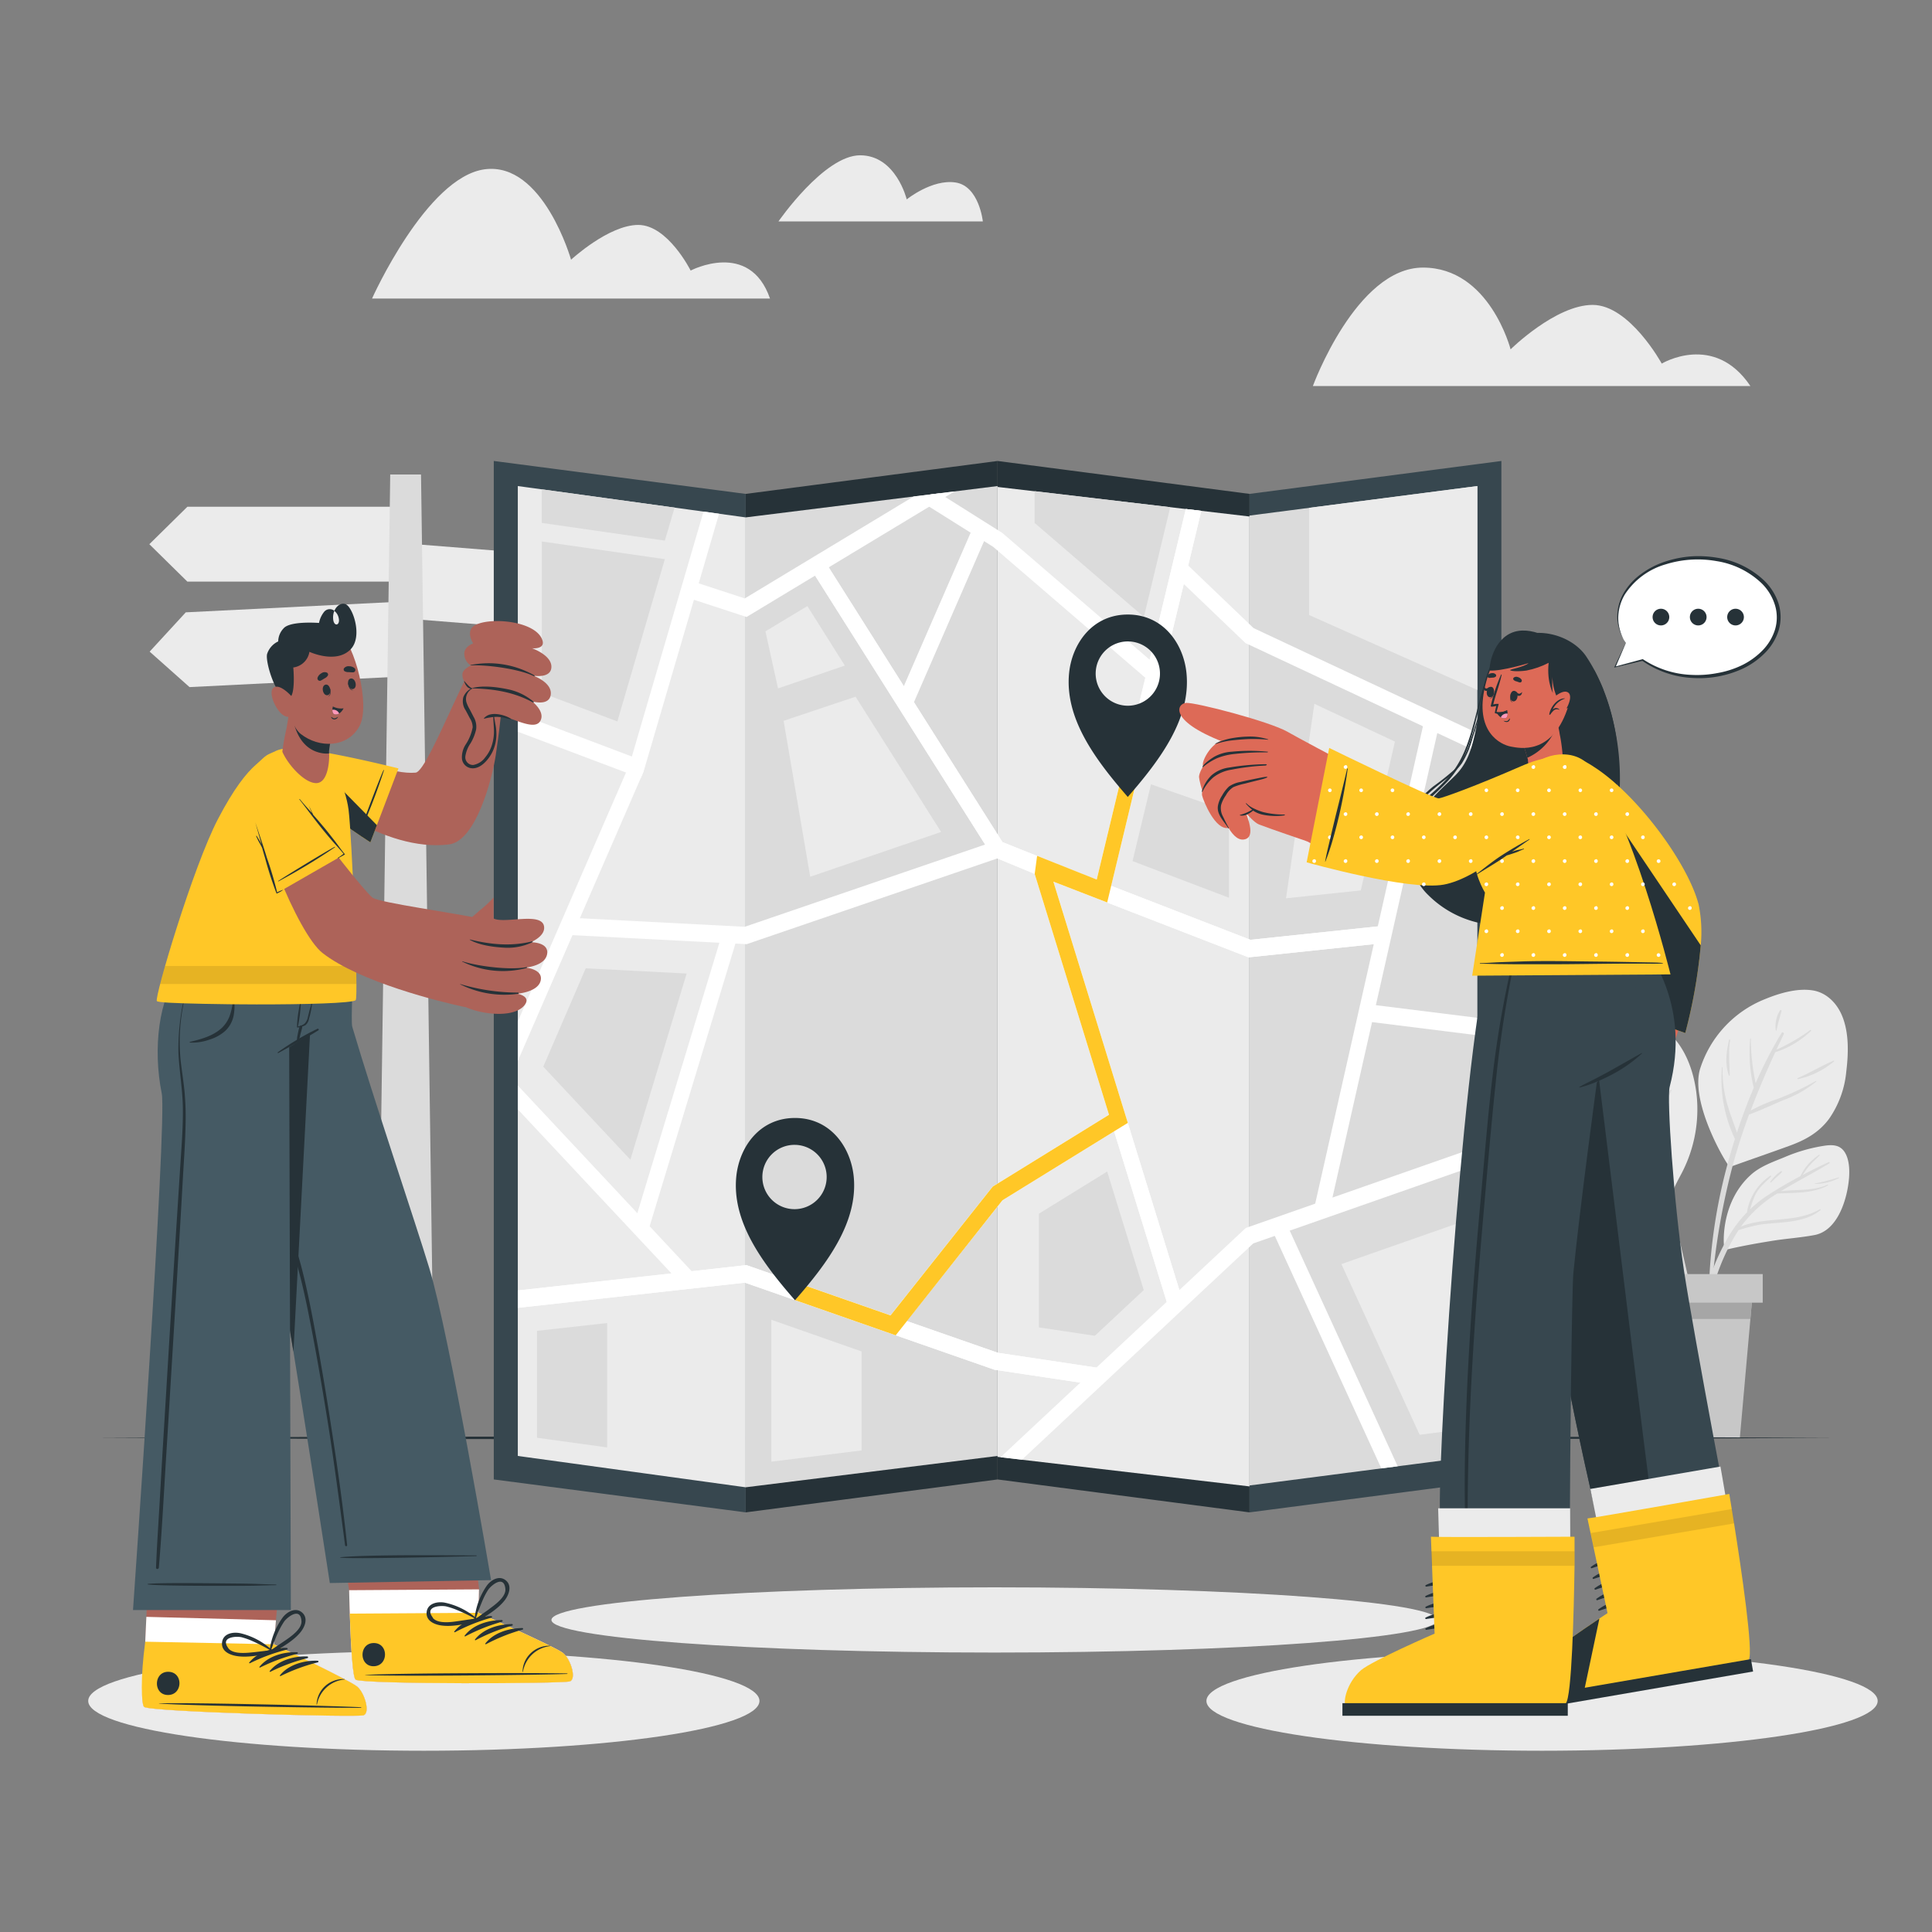 <svg width="242" height="242" fill="none" xmlns="http://www.w3.org/2000/svg"><rect width="100%" height="100%" fill="#808080" stroke="none"/><path d="M18.706 68.166l4.763 4.686h26.736v-9.375H23.47l-4.763 4.69zm.039 13.456l4.995 4.443 26.702-1.33-.47-9.361-26.7 1.326-4.526 4.922zm64.275-6.277l-5.125 4.293-26.65-2.13.756-9.346 26.649 2.13 4.37 5.053z" fill="#EBEBEB"/><path d="M47.195 180.106h7.226l-1.684-120.67h-3.858l-1.684 120.67z" fill="#DBDBDB"/><path d="M212.573 137.814a17.283 17.283 0 01-2.086 9.434c-.62 1.171-1.259 2.308-1.23 3.644.121.092-.314.048-.319-.082-3.388-2.29-7.894-3.006-10.363-6.515a11.269 11.269 0 01-1.824-5.687 16.753 16.753 0 01.644-6.65c.605-1.757 1.785-3.388 3.542-4.158 1.757-.769 4.085-.517 5.876.189 3.858 1.534 5.494 5.953 5.76 9.825z" fill="#EBEBEB"/><path d="M212.369 164.149c-.358-1.646-.716-3.296-1.089-4.937-.73-3.223-1.495-6.432-2.376-9.617a129.9 129.9 0 00-1.694-5.672c.172-1.141.401-2.271.687-3.388.402-1.351.934-2.643 1.452-3.955.034-.082-.097-.135-.14-.058-.934 1.791-2.154 4.076-2.347 6.263a108.057 108.057 0 00-2.314-6.292c.018-1.699.202-3.393.547-5.058a.06.06 0 00-.013-.038.066.066 0 00-.032-.022.06.06 0 00-.071.027 17.857 17.857 0 00-.692 4.452 87.653 87.653 0 00-2.072-4.636c-.068-.136-.261 0-.203.121a129.92 129.92 0 013.117 8.111 17.014 17.014 0 00-5.324-3.644c-.087-.039-.16.087-.073.131a20.209 20.209 0 015.702 4.423 166.157 166.157 0 011.936 6.05c-2.048-2.337-4.966-4.002-7.836-4.994-.102-.034-.141.116-.044.154 3.311 1.283 5.808 3.388 8.199 5.92.237.818.484 1.64.697 2.463a299.2 299.2 0 012.42 9.39c.363 1.51.716 3.015 1.06 4.525.373 1.627.634 3.335 1.157 4.913.053.155.319.14.295-.039a44.967 44.967 0 00-.949-4.593z" fill="#DBDBDB"/><path d="M208.759 134.402a8.811 8.811 0 00-1.52 3.079c0 .006.003.012.007.017a.028.028 0 00.017.007.024.024 0 00.017-.007 28.135 28.135 0 011.629-3.028c.063-.077-.082-.155-.15-.068zm-6.883 6.888a9.412 9.412 0 00-3.092-1.317c-.03 0-.049.034 0 .049.484.251 1.016.44 1.519.682.504.242.992.518 1.501.74a.087.087 0 00.052-.012.101.101 0 00.037-.04c.007-.017.01-.036.007-.054a.088.088 0 00-.024-.048zm-1.093-9.008a6.654 6.654 0 00-.968-.711.056.056 0 00-.036-.001.055.055 0 00-.03.02.055.055 0 00-.012.033.06.06 0 00.01.035c.299.274.623.518.968.731.048.043.145-.058.068-.107z" fill="#DBDBDB"/><path d="M224.223 143.492c-2.508.919-5.029 1.776-7.531 2.681-.218.082-5.044-7.918-3.747-12.269a13.928 13.928 0 018.161-8.765c1.786-.731 3.993-1.39 5.943-1.085 1.733.271 3.03 1.598 3.683 3.171.896 2.139.804 4.767.528 7.022a12.297 12.297 0 01-2.154 5.896c-1.253 1.694-2.933 2.637-4.883 3.349z" fill="#EBEBEB"/><path d="M227.431 135.409a33.968 33.968 0 01-4.878 2.28 20.732 20.732 0 00-3.262 1.418c.924-2.469 1.965-4.894 3.073-7.304a11.49 11.49 0 004.477-2.676.07.07 0 00.02-.049.067.067 0 00-.02-.048.067.067 0 00-.048-.02.068.068 0 00-.049.02 23.35 23.35 0 01-4.23 2.454c.3-.649.605-1.297.915-1.936.087-.179-.165-.339-.271-.16a53.75 53.75 0 00-3.248 6.292 27.8 27.8 0 01-.605-5.561c0-.01-.004-.02-.011-.028a.04.04 0 00-.028-.011c-.01 0-.02.004-.027.011a.043.043 0 00-.011.028 18.633 18.633 0 00.445 6.127 69.362 69.362 0 00-2.105 5.619c-.359-1.093-.809-2.168-1.128-3.271a15.363 15.363 0 01-.673-4.889c0-.048-.068-.048-.073 0a17.338 17.338 0 001.622 8.959 81.302 81.302 0 00-1.002 3.427 67.037 67.037 0 00-2.289 17.908.112.112 0 00.038.063.113.113 0 00.141 0 .112.112 0 00.038-.063 87.759 87.759 0 012.721-17.729c.6-2.27 1.316-4.487 2.119-6.66 1.482-.542 2.943-1.239 4.395-1.844a13.964 13.964 0 004.008-2.284c.058-.03-.005-.102-.054-.073z" fill="#DBDBDB"/><path d="M229.663 132.863c-1.525.648-2.957 1.52-4.482 2.178-.068.029 0 .145.053.126a10.54 10.54 0 004.497-2.222c.048-.043-.015-.106-.068-.082zm-12.947-2.58c0-.082-.112-.121-.131-.033-.339 1.452-.542 3.005-.034 4.452 0 .054.112.054.112 0-.02-1.5-.189-2.937.053-4.419zm6.239-3.722a3.821 3.821 0 00-.523 2.488c0 .058.092.082.106 0 .136-.832.412-1.602.61-2.42a.104.104 0 00-.071-.107.106.106 0 00-.122.039z" fill="#DBDBDB"/><path d="M231.545 148.157c-.319 2.473-1.495 6.021-4.264 6.544-1.795.339-3.649.45-5.454.75-1.936.315-3.872.663-5.779 1.123-.16.039-.808-5.808 3.33-9.477 1.161-1.021 2.705-1.558 4.123-2.139a20.425 20.425 0 015.068-1.452c1.07-.15 1.999-.082 2.575.944.576 1.026.556 2.531.401 3.707z" fill="#EBEBEB"/><path d="M229.024 145.583a57.29 57.29 0 00-3.224 1.592c.237-.373.494-.734.77-1.079.416-.484.891-.91 1.35-1.36.039-.034 0-.116-.053-.082a6.446 6.446 0 00-2.347 2.666 50.489 50.489 0 00-3.872 2.256 15.72 15.72 0 00-2.42 1.878c.166-.635.388-1.253.663-1.849.484-.91 1.229-1.505 1.936-2.212a.072.072 0 00.025-.051.075.075 0 00-.018-.053.071.071 0 00-.05-.025.071.071 0 00-.054.018 6.701 6.701 0 00-2.904 4.573 15.9 15.9 0 00-2.207 2.861c-2.42 4.041-4.032 9.114-3.194 13.852 0 .116.208.111.208 0a26.67 26.67 0 013.606-13.629c.174-.296.353-.581.542-.857a21.353 21.353 0 012.487-.654c.968-.159 1.994-.208 2.991-.304 1.646-.155 3.442-.46 4.758-1.535.058-.048 0-.155-.072-.111-3.05 1.767-6.738.876-9.879 2.163a15.624 15.624 0 014.264-3.968l.276-.17c2.139-.126 4.443.024 6.36-1.021a.053.053 0 00.012-.062.053.053 0 00-.023-.024c-.01-.006-.021-.008-.033-.006-1.882.847-3.872.566-5.837.813 1.965-1.2 4.003-2.241 5.978-3.436.169-.083.145-.266-.039-.184z" fill="#DBDBDB"/><path d="M230.311 147.48a28.95 28.95 0 01-3 .774v.044a6.476 6.476 0 003.039-.745c.034-.025.034-.092-.039-.073zm-7.231-.78a4.97 4.97 0 00-1.321 1.317c-.043.058.044.14.092.087.223-.232.455-.455.692-.673.228-.185.444-.384.649-.595a.097.097 0 00.015-.055.106.106 0 00-.021-.054.096.096 0 00-.106-.027z" fill="#DBDBDB"/><path d="M206.915 155.282c.034.077-.078.15-.121.068a.13.13 0 01-.073.048 46.684 46.684 0 01-5.764 1.002c-1.559.14-3.354.227-4.719-.678-1.849-1.224-3.069-4.506-2.067-6.587 1.181-2.478 4.748-1.132 6.534-.252a13.108 13.108 0 016.21 6.399z" fill="#EBEBEB"/><path d="M208.299 156.424a18.413 18.413 0 00-3.441-2.618 11.746 11.746 0 00-3.49-3.557c-.068-.049-.126.062-.063.106a15.7 15.7 0 012.943 3.073 32.76 32.76 0 00-4.313-1.96 5.754 5.754 0 00-2.318-2.323s-.043 0-.024.029a9.588 9.588 0 012.091 2.197 85.478 85.478 0 00-2.648-.924c-.077-.024-.111.097-.034.126 1.578.615 3.19 1.263 4.748 2.013a18.175 18.175 0 01-5.749 0c-.054 0-.078.068-.025.083 1.988.586 4.099.618 6.104.091a28.833 28.833 0 012.904 1.622 7.133 7.133 0 00-2.338.193 17.816 17.816 0 01-4.114.484c-.049 0-.063.083 0 .092 2.386.412 4.637-.672 7.003-.392a18.73 18.73 0 012.459 2.009 18.512 18.512 0 013.591 5.067c.993 2.024 1.535 4.173 2.338 6.263a.074.074 0 00.038.034.077.077 0 00.05.004.092.092 0 00.042-.028.076.076 0 00.015-.048c-.711-4.148-2.763-8.698-5.769-11.636z" fill="#DBDBDB"/><path d="M201.107 150.766a2.72 2.72 0 00-.61-.74 2.41 2.41 0 00-.707-.528c-.024 0-.034.024 0 .039.194.222.484.387.678.6.193.213.387.46.6.673a.03.03 0 00.016-.004.03.03 0 00.013-.009.028.028 0 00.008-.015c.002-.005.002-.01.002-.016zm-3.935 1.283c-.353-.092-.726-.083-1.084-.16a9.618 9.618 0 01-1.055-.315.044.044 0 00-.028.005.045.045 0 00-.02.021.054.054 0 00-.002.028c.003.01.008.018.016.024a3.492 3.492 0 002.173.484.061.061 0 00.017-.019.07.07 0 00.006-.025.065.065 0 00-.006-.024.052.052 0 00-.017-.019z" fill="#DBDBDB"/><path d="M219.639 160.79l-.387 4.419-1.321 14.912h-11.679l-1.651-14.912-.484-4.419h15.522z" fill="#C7C7C7"/><path d="M219.639 160.79l-.387 4.419h-14.651l-.484-4.419h15.522z" fill="#A6A6A6"/><path d="M220.796 159.589H202.96v3.582h17.836v-3.582z" fill="#C7C7C7"/><path d="M219.252 48.352h-54.803s5.435-14.835 13.789-14.835 10.977 10.241 10.977 10.241 5.638-5.566 10.275-5.566c4.637 0 8.659 7.352 8.659 7.352s6.548-3.954 11.103 2.808zM123.11 27.738H97.507s5.72-8.286 10.227-8.286c4.506 0 5.841 5.523 5.841 5.523s3.18-2.575 6.128-2.116c2.947.46 3.407 4.88 3.407 4.88zm-26.659 9.661H46.6s6.824-15.246 14.132-16.195C68.041 20.256 71.53 32.53 71.53 32.53s4.71-4.356 8.417-4.356 6.563 5.716 6.563 5.716 7.386-3.882 9.941 3.509z" fill="#EBEBEB"/><path d="M12.178 180.106l27.205-.121 27.206-.043 54.411-.078 54.411.078 27.206.043 27.206.121-27.206.116-27.206.044-54.411.077-54.411-.077-27.206-.044-27.206-.116z" fill="#263238"/><path d="M53.09 219.295c23.218 0 42.04-2.793 42.04-6.238 0-3.446-18.822-6.239-42.04-6.239s-42.04 2.793-42.04 6.239c0 3.445 18.822 6.238 42.04 6.238zm140.065 0c23.218 0 42.04-2.793 42.04-6.238 0-3.446-18.822-6.239-42.04-6.239s-42.04 2.793-42.04 6.239c0 3.445 18.822 6.238 42.04 6.238zm-68.583-12.298c30.652 0 55.5-1.829 55.5-4.085 0-2.256-24.848-4.085-55.5-4.085s-55.5 1.829-55.5 4.085c0 2.256 24.848 4.085 55.5 4.085z" fill="#EBEBEB"/><path d="M156.511 61.865l31.552-4.124v127.573l-31.552 4.124V61.865z" fill="#37474F"/><path d="M93.402 61.865l31.552-4.124v127.573l-31.552 4.124V61.865z" fill="#263238"/><path d="M156.511 61.865l-31.557-4.124v127.573l31.557 4.124V61.865z" fill="#263238"/><path d="M93.402 61.865L61.85 57.74v127.573l31.552 4.124V61.865z" fill="#37474F"/><path d="M156.511 64.58l28.542-3.698v121.489l-28.542 3.698V64.58zm-63.109.228l31.552-3.926v121.489l-31.552 3.925V64.808z" fill="#DBDBDB"/><path d="M156.511 64.696l-31.557-3.702v121.493l31.557 3.698V64.696zm-63.109.112l-28.541-3.926v121.489l28.541 3.925V64.808z" fill="#EBEBEB"/><path d="M90.068 64.353l-2.546 8.716-.6 2.057-6.297 21.485-.368.852-1.844-.697-13.552-5.111v-2.29l14.287 5.397 8.974-30.68 1.946.27z" fill="#fff"/><path d="M119.562 61.555l-1.156.702-2.014 1.21-12.589 7.599-1.708 1.035-8.581 5.18-.112-.035-6.48-2.12-.896-.29.537-2.081.959.315 5.769 1.887.111-.068 21.03-12.695v-.005h.005l2.115-.256 1.108-.14h.01l1.892-.238z" fill="#fff"/><path d="M150.471 63.99l-1.641 6.843-.552 2.314-9.089 37.776-.499 2.096-.005.024-6.742-2.618-2.333-.964-4.685-1.936-.581-.242-.948-1.495-21.301-33.686-.494-.78 1.573-1.253.629.997 9.409 14.878 1.268 2.008 11.089 17.531 11.8 4.714 6.093-25.299.542-2.26 4.531-18.88 1.936.232z" fill="#fff"/><path d="M144.919 83.427l-1.171 1.718-.286-.246-18.508-15.929-.532-.46-1.157-.73-1.684-1.056-5.189-3.257-.46-.29.62-1.244 1.108-.14h.01l.736.464 6.548 4.124.581.363 18.47 15.894.914.79zm40.129 8.398v2.342l-5.015-2.347-1.795-.847-22.24-10.43-7.72-7.396-1.263-1.21 1.244-1.65.571.546 8.189 7.841 28.029 13.15z" fill="#fff"/><path d="M166.525 151.671l-1.868-.533 13.784-61.07 1.868.532-13.784 61.071z" fill="#fff"/><path d="M185.048 143.651v2.265l-23.499 8.233-1.868.659h-.005l-2.7.943-28.968 27.09-2.676-.315 9.994-9.341 2.009-1.883 8.809-8.233 1.587-1.481 8.311-7.773 8.702-3.049 2.159-.76 18.145-6.355zm-28.653-23.735l-18.692-7.246.619-2.047 18.3 7.096 16.635-1.753.179 2.154-17.041 1.796zm-42.166-31.383l-1.728-.953 9.482-21.775 1.727.953-9.481 21.775z" fill="#fff"/><path d="M137.756 171.37l-.256 2.139-2.174-.324-10.754-1.612-31.267-10.909-28.444 3.155v-2.178l19.248-2.134 2.527-.276 6.868-.765.184.068 17.859 6.229 2.019.702 11.422 3.983 12.347 1.854.421.068zm-66.051-54.228l-6.844 15.75v-4.937l13.552-31.189.484-1.108 1.728.953-.368.852-7.628 17.555-.924 2.124z" fill="#fff"/><path d="M86.956 159.57l-1.322 1.568-1.525-1.631-19.248-20.55v-2.987l14.97 15.992 1.54 1.636 5.265 5.633.32.339zm6.567-41.304l-22.448-1.162.088-2.163 22.118 1.147 31.393-10.74.561 2.071-31.712 10.847z" fill="#fff"/><path d="M81.172 154.256l-1.825-.697 11.229-37.002 1.824.702-11.228 36.997zm103.876-26.765v2.183l-13.184-1.646-.838-.107.213-2.149 1.099.136 12.71 1.583zm-38.686 36.285l-16.907-54.798 1.82-.712 16.906 54.799-1.819.711z" fill="#fff"/><path d="M112.573 166.723l-1.437-1.442 13.213-16.654 15.28-9.434.925 1.898-14.99 9.254-12.991 16.378zM150.471 63.99l-1.641 6.843-.552 2.314-9.089 37.776-.499 2.096-.005.024-6.742-2.618-2.333-.964-4.685-1.936-.581-.242-.948-1.495-21.301-33.686-.494-.78 1.573-1.253.629.997 9.409 14.878 1.268 2.008 11.089 17.531 11.8 4.714 6.093-25.299.542-2.26 4.531-18.88 1.936.232z" fill="#fff"/><path d="M156.395 119.916l-18.692-7.246.619-2.047 18.3 7.096 16.635-1.753.179 2.154-17.041 1.796zm-18.639 51.454l-.256 2.144-2.178-.329-10.75-1.612-12.376-4.317h-.01l-12.608-4.405-6.273-2.187-28.444 3.155v-2.178l19.248-2.134 2.532-.276 6.858-.765.194.068 5.885 2.057 11.969 4.172 2.019.702h.005l.029.014 11.388 3.969 12.347 1.854.421.068zm10.425-8.305l-1.819.706-6.81-22.06v-.005l-.639-2.072-9.308-30.172-.15-.484.228-.092 1.592-.62.668 2.159 9.322 30.226 6.916 22.414z" fill="#fff"/><path d="M140.554 141.086v.005l-1.002.619-13.988 8.635-11.993 15.12-.998 1.258-1.437-1.437.411-.523 12.802-16.136 14.564-8.993.716-.441.925 1.893zm34.518 42.577l-2.047.267-13.344-29.123h-.005l-.367-.813 1.713-.992.528 1.147 13.522 29.514z" fill="#fff"/><path d="M101.485 109.82l16.398-5.61-10.716-16.945-9.012 3.025 3.33 19.53zm59.6 2.7l9.365-.987 4.279-18.639-10.091-4.733-3.553 24.359zm23.963-26.097l-21.074-9.385V63.612l21.078-2.73-.004 25.541zM95.88 79.08l5.247-3.165 4.695 7.454-8.369 2.86-1.573-7.148z" fill="#EBEBEB"/><path d="M130.133 152.025l8.552-5.281 4.579 14.849-6.123 5.726-7.008-1.05v-14.244zm-.537-86.52v-3.983l16.983 2.008-3.296 13.75-13.687-11.775zM68.05 133.613l10.91 11.65 7.047-23.319-12.642-.653-5.315 12.322zm-.183-46.823V67.824l15.41 2.217-5.948 20.328-9.462-3.577zm0-21.29l15.41 2.217 1.224-4.134-16.635-2.29V65.5z" fill="#DBDBDB"/><path d="M96.62 183.087v-17.772l11.302 3.964v12.4l-11.301 1.408z" fill="#EBEBEB"/><path d="M67.266 166.699l8.785-.977v15.58l-8.785-1.21v-13.393z" fill="#DBDBDB"/><path d="M177.822 179.719l-9.801-21.383 17.027-5.968.005 26.412-7.231.939z" fill="#EBEBEB"/><path d="M153.941 112.452v-10.793l-9.772-3.417-2.309 9.617 12.081 4.593z" fill="#DBDBDB"/><path d="M131.943 110.429l9.327 30.226-.716.436-.997.614v.005l-13.993 8.635-11.96 15.134-1.408 1.777h-.01l-12.608-4.405v-2.26l11.969 4.177 12.802-16.141 14.564-8.993-9.312-30.173h.004l.078-.571.223-1.674v-.015l7.468 2.972 3.218-13.368 1.825.711-3.732 15.527-6.742-2.614z" fill="#FFC727"/><path d="M148.617 84.313c-.363-3.674-2.904-7.337-7.352-7.337s-6.984 3.663-7.352 7.337c-.561 5.677 3.267 10.822 7.352 15.512 4.09-4.69 7.918-9.835 7.352-15.512zm-7.352 4.085a4.03 4.03 0 01-3.717-2.49 4.027 4.027 0 113.717 2.49zm-34.33 58.98c-.368-3.678-2.904-7.342-7.357-7.342s-6.984 3.664-7.352 7.342c-.561 5.677 3.267 10.817 7.352 15.488 4.09-4.671 7.918-9.811 7.357-15.488zm-7.357 4.08a4.028 4.028 0 11.01-8.055 4.028 4.028 0 01-.01 8.055zm77.745-41.59c.107.232.223.484.353.692a7.09 7.09 0 001.22 1.549 12.97 12.97 0 009.38 3.794 13.15 13.15 0 003.064-.411 13.325 13.325 0 006.059-3.388 11.368 11.368 0 002.009-2.623 27.006 27.006 0 003.141-16.166c0-.106-.024-.208-.039-.314a.631.631 0 000-.107v-.053c0-.136-.038-.271-.058-.407a27.03 27.03 0 00-1.587-6.001v-.025a24.674 24.674 0 00-.91-2.008 21.59 21.59 0 00-1.254-2.154c-1.829-2.754-6.582-4.09-9.617-1.815-2.047 1.53-2.846 3.688-3.325 5.963-.116.537-.208 1.08-.3 1.626-.111.663-.213 1.326-.324 1.975-.068.387-.141.774-.228 1.152v.063c-.508 2.299-.968 4.264-2.618 5.914-1.452 1.452-3.049 2.764-4.109 4.526-1.355 2.144-2.081 5.411-.857 8.218z" fill="#263238"/><path d="M175.973 104.95c.353-2.144 1.568-3.901 3.122-5.362a24.258 24.258 0 002.821-2.822 13.352 13.352 0 001.815-3.412c1.084-2.875 1.496-5.949 2.604-8.814 0-.039.063 0 .053 0-1.544 4.356-1.66 9.506-4.878 13.126-1.525 1.718-3.456 2.996-4.497 5.106-1.04 2.111-1.224 4.492-.038 6.51 1.185 2.019 3.388 3.214 5.609 3.872.073.024.039.15-.034.131-3.886-.886-7.279-4.08-6.577-8.335zm9.97 10.634c.718.149 1.446.251 2.178.305a13.72 13.72 0 006.931-1.147 10.148 10.148 0 001.887-1.186 13.27 13.27 0 003.824-5.068 25.602 25.602 0 001.994-7.918 30.777 30.777 0 00-.261-8.083 31.696 31.696 0 00-.639-2.933 28.639 28.639 0 00-2.13-5.556c-.029-.053-.116 0-.092.039l.16.338c.15.325.29.65.431.969a30.68 30.68 0 012.067 7.051c0 .136.048.272.067.412v.053a.63.63 0 010 .106c.029.18.054.364.073.547.653 5.242.068 11.07-2.42 15.755-.078.14-.155.28-.237.416a11.43 11.43 0 01-5.721 5.125c-.919.344-1.879.564-2.856.654a32.517 32.517 0 01-5.252-.03.069.069 0 00-.028.011.07.07 0 00-.034.048.076.076 0 00-.001.03c.002.01.006.019.011.028a.073.073 0 00.021.022c.008.005.017.01.027.012z" fill="#263238"/><path d="M179.53 98.508a32.67 32.67 0 002.657-2.115 8.469 8.469 0 001.893-3.35c.871-2.487 1.621-5.038 2.323-7.579h.024c-.653 2.386-1.254 4.782-2.013 7.14a11.766 11.766 0 01-1.312 3.024 9.195 9.195 0 01-2.115 2.067c-1.757 1.35-3.417 2.773-4.516 4.729-1.181 2.095-1.539 4.612-.523 6.843h-.029c-1.979-3.983.46-8.223 3.611-10.759z" fill="#263238"/><path d="M198.517 95.483c2.861 1.69 13.48 12.313 14.138 18.707.741 7.148-3.267 17.84-4.124 18.992-1.103 1.486-10.207-1.844-10.009-4.143.252-2.875 3.897-12.449 3.592-14.167-.484-2.604-4.235-11.413-6.689-16.94-1.423-3.18.89-3.75 3.092-2.449z" fill="#DD6A57"/><path d="M208.531 133.182c-.247.896-1.844 6.66-2.604 8.093-.76 1.432-3.252 5.411-4.409 4.936-1.157-.474-.523-1.689-.523-1.689s-1.321 1.51-2.42.93c-1.098-.581-.067-2.449-.067-2.449s-1.452 1.452-2.546.793c-1.094-.658.295-2.362.295-2.362s-1.283 1.394-1.936.484c-.794-1.103 1.854-3.388 2.575-5.048.164-.377 2.783-7.821 2.783-7.821l8.852 4.133z" fill="#DD6A57"/><path d="M196.344 141.633c1.936-1.694 2.503-2.773 3.229-5.203 0-.01.004-.02.011-.028a.039.039 0 01.027-.011c.011 0 .02.004.028.011a.043.043 0 01.011.028c-.484 2.42-.997 3.872-3.228 5.285-.107.097-.17 0-.078-.082zm2.212 1.548c1.864-1.936 2.478-3.097 3.427-5.59 0-.034.072 0 .063 0-.726 2.522-1.263 3.959-3.388 5.653-.087.092-.189.02-.102-.063zm2.711 1.259c1.669-2.004 2.42-3.253 3.01-5.808a.043.043 0 01.018-.024.047.047 0 01.028-.009c.01 0 .02.003.028.009a.043.043 0 01.018.024 8.631 8.631 0 01-3.035 5.808c-.121.155-.169.126-.067 0z" fill="#263238"/><path d="M198.924 127.088a31.862 31.862 0 00-2.831 3.703c-.702 1.273-1.569 6.974-.344 7.231 1.573.334 2.725-2.86 3.083-4.501 0 0 3.644.774 4.966-1.341 1.321-2.115-4.874-5.092-4.874-5.092z" fill="#DD6A57"/><path d="M196.204 137.974c1.66-.736 1.989-2.904 2.454-4.482a.159.159 0 01.094-.102.172.172 0 01.071-.009.159.159 0 01.067.024c1.549.222 3.799.082 4.927-1.128a.044.044 0 01.025-.008c.008 0 .017.003.024.009a.045.045 0 01.013.022.04.04 0 01-.004.026c-1.031 1.452-3.233 1.781-4.912 1.452-.455 1.611-.881 3.784-2.749 4.234-.015-.019-.02-.033-.01-.038z" fill="#263238"/><path d="M213.033 118.411a65.76 65.76 0 01-1.936 10.982l-12.584-4.429s3.208-8.141 3.286-9.482c.111-1.936-2.56-8.141-5.324-14.094-2.265-4.84-2.318-7.608.629-6.635.904.33 1.764.771 2.56 1.311 5.412 3.466 11.747 12.042 13.097 17.206a17.26 17.26 0 01.272 5.141z" fill="#FFC727"/><path d="M198.174 98.987a.23.23 0 01-.137.214.229.229 0 01-.25-.046.227.227 0 01-.051-.249.229.229 0 01.21-.141.228.228 0 01.228.223zm3.693-.222a.227.227 0 100 .454.227.227 0 000-.454zm-5.881-2.904a.225.225 0 00-.21.14.227.227 0 10.438.087.223.223 0 00-.009-.096.22.22 0 00-.125-.14.222.222 0 00-.094-.02v.029zm5.881 8.794a.23.23 0 00-.127.038.23.23 0 00-.096.234.22.22 0 00.062.116.229.229 0 00.248.05.239.239 0 00.102-.084.23.23 0 00.038-.127.215.215 0 00-.014-.09.23.23 0 00-.213-.147v.01zm3.92 0a.225.225 0 00-.21.14.23.23 0 00.049.248.223.223 0 00.117.062.225.225 0 00.272-.223.233.233 0 00-.063-.167.24.24 0 00-.075-.052.233.233 0 00-.09-.018v.01zm-5.88-2.904a.22.22 0 00-.127.039.226.226 0 00-.033.351.228.228 0 00.387-.167.233.233 0 00-.068-.173.233.233 0 00-.174-.065l.015.015zm3.92 0a.232.232 0 00-.211.141.23.23 0 00.17.31.226.226 0 00.268-.228.217.217 0 00-.063-.168.217.217 0 00-.075-.051.226.226 0 00-.089-.019v.015zm-1.96 8.789a.225.225 0 00-.21.141.218.218 0 00-.013.131.223.223 0 00.178.179.229.229 0 00.234-.097.225.225 0 00.038-.126.224.224 0 00-.061-.171.23.23 0 00-.166-.071v.014zm3.92 0a.226.226 0 00-.126.039.226.226 0 00-.035.35.226.226 0 00.35-.035.226.226 0 00.039-.126.233.233 0 00-.137-.224.238.238 0 00-.091-.018v.014zm3.921 0a.232.232 0 00-.211.141.234.234 0 00-.013.131.232.232 0 00.179.179.23.23 0 00.234-.097.225.225 0 00.038-.126.224.224 0 00-.061-.171.23.23 0 00-.166-.071v.014zm-9.801-2.904a.232.232 0 00-.211.141.234.234 0 00-.013.131.232.232 0 00.179.179.23.23 0 00.234-.097.225.225 0 00.038-.126.228.228 0 00-.064-.179.226.226 0 00-.178-.068l.015.019zm3.92 0a.226.226 0 00-.126.039.226.226 0 00-.035.35.226.226 0 00.388-.161.225.225 0 00-.135-.228.223.223 0 00-.092-.019v.019zm3.92 0a.224.224 0 00-.16.067.226.226 0 00.16.388.228.228 0 100-.455zm-5.88 8.79a.23.23 0 00-.127.038.23.23 0 00-.096.234.22.22 0 00.062.116.22.22 0 00.116.062.23.23 0 00.234-.096.23.23 0 00.038-.127.227.227 0 00-.227-.247v.02zm3.92 0a.225.225 0 00-.21.14.229.229 0 00.049.248.223.223 0 00.117.062c.044.009.09.005.131-.013a.225.225 0 00.141-.21.246.246 0 00-.012-.093.211.211 0 00-.048-.08.218.218 0 00-.168-.074v.02zm3.921 0a.23.23 0 00-.127.038.239.239 0 00-.084.102.229.229 0 00.4.214.23.23 0 00.038-.127.227.227 0 00-.227-.247v.02zm-5.881-2.904a.225.225 0 00-.21.14.229.229 0 00.049.248.22.22 0 00.117.062.219.219 0 00.131-.013.225.225 0 00.14-.21.229.229 0 00-.057-.177.236.236 0 00-.077-.055.212.212 0 00-.093-.019v.024zm3.92 0a.227.227 0 100 .454.227.227 0 000-.454zm3.926 0a.222.222 0 00-.128.036.229.229 0 00-.04.35.23.23 0 00.352-.032.228.228 0 00.038-.127.226.226 0 00-.222-.251v.024zm-9.806 8.789a.225.225 0 00-.21.141.218.218 0 00-.013.131.223.223 0 00.178.179.229.229 0 00.234-.097.225.225 0 00.038-.126.22.22 0 00-.01-.095.24.24 0 00-.047-.082.235.235 0 00-.077-.056.231.231 0 00-.093-.019v.024zm3.92 0a.226.226 0 00-.126.039.226.226 0 00-.035.35.226.226 0 00.35-.035.226.226 0 00.039-.126.227.227 0 00-.228-.252v.024zm3.921 0a.232.232 0 00-.211.141.234.234 0 00-.013.131.232.232 0 00.179.179.23.23 0 00.234-.097.225.225 0 00.038-.126.236.236 0 00-.057-.177.235.235 0 00-.077-.056.231.231 0 00-.093-.019v.024zm-5.881-2.904a.226.226 0 00-.126.039.226.226 0 00-.035.35.226.226 0 00.388-.161.207.207 0 00-.008-.096.212.212 0 00-.047-.084.233.233 0 00-.172-.077v.029zm3.92 0a.224.224 0 00-.16.067.228.228 0 10.388.161.224.224 0 00-.067-.161.224.224 0 00-.161-.067zm3.926 0a.23.23 0 00-.214.137.23.23 0 00.046.25.228.228 0 00.249.051.233.233 0 00.103-.083.23.23 0 00.038-.127.219.219 0 00-.008-.095.227.227 0 00-.214-.162v.029zm-1.965 8.794a.232.232 0 00-.211.141.234.234 0 00-.013.131.232.232 0 00.179.179.23.23 0 00.234-.097.225.225 0 00.038-.126.24.24 0 00-.008-.096.231.231 0 00-.219-.161v.029zm-5.881-2.904a.226.226 0 00-.126.039.226.226 0 00-.035.35.226.226 0 00.248.049.225.225 0 00.14-.21.236.236 0 00-.004-.099.23.23 0 00-.223-.167v.038zm3.92 0a.228.228 0 00-.16.389.227.227 0 10.16-.389zm3.926 0a.238.238 0 00-.128.036.231.231 0 00-.101.233.228.228 0 00.451-.041.231.231 0 00-.049-.185.223.223 0 00-.173-.081v.038z" fill="#fff"/><path d="M213.032 118.411a65.556 65.556 0 01-1.936 10.982l-12.583-4.429s3.208-8.141 3.286-9.482c.111-1.936-2.56-8.141-5.324-14.094-2.265-4.84-2.318-7.608.629-6.635l15.928 23.658z" fill="#263238"/><path d="M195.768 95.241c-.068.402-1.795 3.083-3.606 3.108-.59 0-.779-3.21-.779-3.21l-.068-.237-.968-3.281 3.756-2.75.547-.367a244.27 244.27 0 00.47 2.221c.018.06.033.122.043.184.039.17.078.344.112.518.033.174.053.262.072.402.019.14.049.276.078.416.185.99.3 1.99.343 2.996z" fill="#DD6A57"/><path d="M195.105 90.561a6.838 6.838 0 01-3.79 4.356l-.968-3.282 3.756-2.749.547-.367s.218.9.455 2.042z" fill="#263238"/><path d="M186.035 85.89c-1.394 5.809 1.936 7.382 3.204 7.624 1.152.222 5.068 1.05 7.057-4.608 1.989-5.658-.286-8.15-2.865-8.91-2.58-.76-6.002.058-7.396 5.895z" fill="#DD6A57"/><path d="M186.524 84.913a3.93 3.93 0 00.411-.034.645.645 0 00.412-.116.211.211 0 00.034-.257.53.53 0 00-.484-.189.766.766 0 00-.518.213.227.227 0 00.145.383zm3.819.567c-.136-.035-.257-.088-.392-.132a.666.666 0 01-.378-.208.214.214 0 01.029-.256.528.528 0 01.533-.068.777.777 0 01.454.324.223.223 0 01-.011.251.223.223 0 01-.235.088zm-1.099 1.422s.029 0 0 .043c-.073.402-.087.872.261 1.06 0 0 0 .03 0 0-.43-.106-.406-.73-.261-1.103z" fill="#263238"/><path d="M189.655 86.534c.659.048.518 1.355-.092 1.316-.609-.038-.459-1.355.092-1.316z" fill="#263238"/><path d="M189.907 86.636c.107.087.203.227.339.256.135.03.295-.092.416-.213-.024.252-.15.484-.421.484s-.402-.232-.436-.484c.01-.019.058-.082.102-.043zm-2.783-.14s-.034 0-.034.034c-.029.406-.13.866-.508.968 0 0 0 .024 0 0 .455.004.581-.61.542-1.002z" fill="#263238"/><path d="M186.824 86.036c-.649-.117-.833 1.19-.232 1.297.6.106.755-1.181.232-1.297z" fill="#263238"/><path d="M186.519 86.084c-.111.053-.232.165-.358.155-.126-.01-.228-.165-.3-.315h-.024c-.039.252 0 .523.237.605.237.083.406-.12.484-.358.034-.02.005-.111-.039-.087zm2.551 3.94c-.083.106-.155.251-.3.29a1.02 1.02 0 01-.451-.039.55.55 0 00.547.14.429.429 0 00.262-.407c-.01-.013-.044-.013-.058.016zm-1.641-1.602s-.155.595-.189.88c0 .03.063.049.16.068a1.367 1.367 0 001.379-.348.027.027 0 00.01-.02.032.032 0 00-.007-.021.03.03 0 00-.02-.01.027.027 0 00-.021.007 2.074 2.074 0 01-1.283.204c0-.078.3-1.007.256-1.017a2.365 2.365 0 00-.667.068c.29-1.249.779-2.444 1.045-3.693a.039.039 0 000-.03.039.039 0 00-.022-.02.04.04 0 00-.03 0 .042.042 0 00-.021.02 20.506 20.506 0 00-1.292 3.931c-.029.16.581.014.702-.02z" fill="#263238"/><path d="M187.439 89.206c.125.26.315.483.551.648a.772.772 0 00.446.121c.343 0 .416-.314.406-.585a1.873 1.873 0 00-.063-.421c-.41.22-.88.303-1.34.237z" fill="#263238"/><path d="M187.99 89.855a.772.772 0 00.446.12c.343 0 .416-.314.406-.585a.79.79 0 00-.852.465z" fill="#FF98B9"/><path d="M196.194 88.712c-.644-.13-2.081-2.159-1.689-5.3 0 0-.16 2.846 0 3.292.16.445-.803-1.143-.523-3.679-.876.454-1.813.78-2.783.968-1.239.165-1.97.053-2.042-.048-.073-.102 1.762-.402 2.313-.881 0 0-3.388 1.026-4.84.93-.169 0 .121-3.52 2.59-4.676 2.468-1.157 5.832.944 6.664 2.008 0 0 1.109.32 2.101 2.169s-1.099 5.358-1.791 5.217z" fill="#263238"/><path d="M217.36 194.495l-9.409 1.878-6.157 1.23s-6.331-25.851-7.405-37.012c-1.012-10.585-2.512-27.302-.513-42.529h11.916c1.011 1.767 5.953 8.063 3.349 18.077-.368 1.419.484 14.298 1.796 23.039 1.234 8.121 6.423 35.317 6.423 35.317z" fill="#37474F"/><path d="M207.951 196.373l-6.157 1.23s-6.331-25.851-7.405-37.012c-1.012-10.585-2.512-27.302-.513-42.529h4.211c1.989 14.428 7.695 62.63 9.864 78.311z" fill="#263238"/><path d="M217.664 196.727c.155.968.301 1.924.436 2.87l.237 1.694c.484 3.523.755 6.243.484 6.485-.827.746-25.168 5.019-26.083 4.889-.914-.131-.575-2.716.238-3.635.484-.557 3.872-2.904 6.432-4.69a538.391 538.391 0 012.967-2.023l-.547-2.856-2.623-12.957 16.296-2.807s1.181 6.694 2.163 13.03z" fill="#EBEBEB"/><path d="M200.226 201.576c1.355-.968 3.267-1.578 4.888-1.05.063 0 .029.111-.024.116-1.625.2-3.223.575-4.767 1.118a.115.115 0 01-.071-.005.108.108 0 01-.062-.118.107.107 0 01.036-.061zm-.228-1.336c1.351-.968 3.267-1.573 4.884-1.045.063 0 .034.106 0 .116a23.123 23.123 0 00-4.772 1.113.108.108 0 01-.082.013.112.112 0 01-.066-.049.11.11 0 01.036-.148zm-.227-1.316c1.35-.968 3.262-1.578 4.884-1.051.063 0 .033.112 0 .117-1.625.2-3.223.575-4.768 1.118a.112.112 0 01-.082.014.115.115 0 01-.068-.048.113.113 0 01-.014-.082.106.106 0 01.048-.068zm-.232-1.346c1.35-.968 3.267-1.577 4.883-1.05.063 0 .034.107 0 .116a22.8 22.8 0 00-4.811 1.133.118.118 0 01-.042-.002.121.121 0 01-.038-.018.107.107 0 01-.029-.031.107.107 0 01.006-.119.107.107 0 01.031-.029zm-.228-1.336c1.351-.968 3.262-1.577 4.884-1.05.063 0 .034.112-.024.121a23.216 23.216 0 00-4.806 1.124.107.107 0 01-.04-.005.094.094 0 01-.035-.02.11.11 0 01-.025-.032.102.102 0 01-.01-.038.09.09 0 01.005-.04.094.094 0 01.02-.035.095.095 0 01.031-.025z" fill="#263238"/><path d="M219.049 207.883c-.581.823-12.855 2.991-20.682 4.191-3.591.547-6.238.896-6.393.813-.484-.271-.455-2.836 1.089-4.738.856-1.055 5.251-4.046 7.26-5.406l1.035-.683-1.747-8.228-.377-1.781-.392-1.854c.508 0 17.767-3.068 17.767-3.068s.121.726.31 1.907c.087.518.184 1.128.29 1.8.91 5.716 2.45 16.18 1.84 17.047z" fill="#FFC727"/><path d="M219.321 207.817l-27.816 4.794.268 1.555 27.816-4.795-.268-1.554z" fill="#263238"/><path opacity=".1" d="M217.224 190.817l-17.598 2.996-.378-1.782 17.686-3.015c.087.518.183 1.128.29 1.801z" fill="#000"/><path d="M200.337 202.743l-1.97 9.331c-3.591.547-6.238.896-6.393.813-.484-.271-.455-2.836 1.089-4.738.856-1.055 5.251-4.046 7.274-5.406z" fill="#263238"/><path d="M200.018 135.597s-2.159 15.895-2.943 23.895c-.194 1.995-.426 24.491-.426 29.432v11.37h-16.165v-2.338c0-1.365-.049-3.248-.083-5.445 0-1.123-.034-2.328-.048-3.587-.121-9.786 3.32-62.576 6.655-70.857h17.361s2.822 9.733-4.351 17.53z" fill="#37474F"/><path d="M205.622 131.909c-1.287.721-2.57 1.452-3.872 2.183-.634.358-1.282.692-1.936 1.036-.653.343-1.335.648-1.974 1.021a.039.039 0 00-.013.02.04.04 0 00.003.024.034.034 0 00.015.018.05.05 0 00.024.006c.74-.184 1.464-.43 2.163-.736.677-.279 1.34-.592 1.985-.939a17.344 17.344 0 003.63-2.57c.053-.034.014-.087-.025-.063zm-15.7-13.45a131.527 131.527 0 00-2.842 15.313c-.643 5.203-1.069 10.445-1.539 15.667-.968 10.513-1.776 21.045-2.013 31.601a206.232 206.232 0 00.348 17.724c0 .048.078.048.078 0-.315-10.488 0-21.001.692-31.46.334-5.271.76-10.532 1.224-15.793.465-5.261.901-10.416 1.452-15.614a142.442 142.442 0 012.788-17.385.082.082 0 00.003-.038.085.085 0 00-.012-.037.096.096 0 00-.024-.029.099.099 0 00-.073-.02.081.081 0 00-.036.012.086.086 0 00-.029.025.084.084 0 00-.017.034z" fill="#263238"/><path d="M196.62 202.138c0 .968-.034 1.96-.063 2.904 0 .585-.034 1.156-.053 1.708-.121 3.557-.31 6.292-.62 6.471-.939.6-25.652.673-26.528.387-.876-.285-.106-2.773.847-3.543.586-.484 4.308-2.221 7.135-3.528 1.819-.837 3.267-1.491 3.267-1.491l-.078-2.904-.387-13.213h16.538s.053 6.8-.058 13.209z" fill="#EBEBEB"/><path d="M178.596 203.953c1.496-.721 3.49-.997 4.995-.204.058.029 0 .112-.044.112a22.99 22.99 0 00-4.888.29.111.111 0 01-.069-.017.108.108 0 01-.043-.057.108.108 0 01.049-.124zm0-1.351c1.496-.721 3.49-1.002 4.995-.203.058.029 0 .111-.044.111a22.665 22.665 0 00-4.888.286.105.105 0 01-.078-.006.103.103 0 01-.05-.06.103.103 0 01.065-.128zm0-1.355c1.496-.721 3.49-.997 4.995-.203.058.029 0 .116-.044.111a22.99 22.99 0 00-4.888.291.11.11 0 01-.112-.074.108.108 0 01.049-.125zm0-1.355c1.496-.721 3.49-1.002 4.995-.204.058.029 0 .112-.044.112a22.99 22.99 0 00-4.928.29.104.104 0 01-.069-.035.1.1 0 01-.019-.035.103.103 0 01.03-.109.092.092 0 01.035-.019zm0-1.35c1.496-.717 3.49-.998 4.995-.204.058.034 0 .116-.044.112a22.925 22.925 0 00-4.888.29.111.111 0 01-.069-.017.116.116 0 01-.043-.057.108.108 0 01.049-.124z" fill="#263238"/><path d="M197.225 192.487v3.644c-.087 5.779-.344 16.456-1.099 17.236-1.035 1.04-27.104.677-27.53.329-.425-.349.034-2.866 1.874-4.482 1.345-1.171 9.225-4.588 9.225-4.588l-.32-8.495-.072-1.824-.068-1.82c.464.082 17.99 0 17.99 0z" fill="#FFC727"/><path d="M196.378 213.337h-28.227v1.578h28.227v-1.578z" fill="#263238"/><path opacity=".1" d="M197.211 194.307v1.824h-17.874l-.073-1.824h17.947z" fill="#000"/><path d="M186.006 111.804l-1.602 10.411 24.839-.165s-4.898-19.844-10.101-26.078c-1.907-2.284-5.779-1.757-7.773.412-2.086 2.27-6.103 7.376-6.612 10.217-.435 2.502 1.249 5.203 1.249 5.203z" fill="#FFC727"/><path d="M190.333 98.987a.23.23 0 01-.137.214.228.228 0 01-.301-.295.224.224 0 01.084-.103.23.23 0 01.286.026.228.228 0 01.068.158zm3.693-.222a.23.23 0 00-.211.141.23.23 0 00.052.249.225.225 0 00.249.046.222.222 0 00.101-.086.223.223 0 00.036-.128.227.227 0 00-.227-.223zm3.92 0a.229.229 0 00-.041.451.229.229 0 00.233-.101.229.229 0 00-.182-.35h-.01zm-5.88-2.904a.227.227 0 10.227.227.24.24 0 00-.008-.096.23.23 0 00-.219-.16v.029zm3.92 0a.225.225 0 00-.21.14.227.227 0 10.438.087.223.223 0 00-.009-.096.22.22 0 00-.125-.14.222.222 0 00-.094-.02v.029zm-9.806 8.794a.225.225 0 00-.21.14.23.23 0 00.049.248.223.223 0 00.117.062.225.225 0 00.272-.223.233.233 0 00-.063-.167.24.24 0 00-.075-.052.233.233 0 00-.09-.018v.01zm3.925 0a.227.227 0 10.088.438.239.239 0 00.102-.084.23.23 0 00.038-.127.233.233 0 00-.063-.167.23.23 0 00-.165-.07v.01zm3.921 0a.225.225 0 00-.21.14.227.227 0 10.437.087.224.224 0 00-.138-.219.225.225 0 00-.089-.018v.01zm3.92 0a.225.225 0 00-.21.14.23.23 0 00.049.248.223.223 0 00.117.062.225.225 0 00.272-.223.234.234 0 00-.06-.163.231.231 0 00-.158-.074l-.01.01zm3.921 0a.23.23 0 00-.127.038.23.23 0 00-.096.234.22.22 0 00.062.116.23.23 0 00.248.05.239.239 0 00.102-.084.23.23 0 00.038-.127.232.232 0 00-.014-.09.23.23 0 00-.213-.147v.01zm-13.722-2.904a.232.232 0 00-.128.036.231.231 0 00-.1.235.232.232 0 00.18.18.242.242 0 00.133-.014.231.231 0 00.102-.086.232.232 0 00.036-.128.227.227 0 00-.223-.238v.015zm3.921 0a.22.22 0 00-.127.039.226.226 0 00-.032.351.229.229 0 00.386-.167.235.235 0 00-.014-.091.227.227 0 00-.124-.128.23.23 0 00-.089-.019v.015zm3.92 0a.224.224 0 00-.127.039.239.239 0 00-.084.102.232.232 0 00-.012.133c.01.044.032.084.064.116a.23.23 0 00.351-.04.229.229 0 00.036-.127.235.235 0 00-.064-.168.217.217 0 00-.075-.051.226.226 0 00-.089-.019v.015zm3.92 0a.218.218 0 00-.126.039.226.226 0 00-.033.351.228.228 0 00.387-.167.233.233 0 00-.068-.173.233.233 0 00-.174-.065l.014.015zm-13.726 8.789a.226.226 0 00-.126.039.226.226 0 00-.035.35.226.226 0 00.35-.035.226.226 0 00.039-.126.233.233 0 00-.137-.224.238.238 0 00-.091-.018v.014zm3.925 0a.228.228 0 00-.044.451.23.23 0 00.234-.097.225.225 0 00.038-.126.224.224 0 00-.061-.171.253.253 0 00-.076-.053.234.234 0 00-.091-.018v.014zm3.921 0a.226.226 0 00-.126.039.22.22 0 00-.084.102.23.23 0 00.049.248.229.229 0 00.35-.035.225.225 0 00.038-.126.224.224 0 00-.061-.171.23.23 0 00-.166-.071v.014zm3.92 0a.226.226 0 00-.126.039.226.226 0 00-.035.35.226.226 0 00.35-.035.226.226 0 00.039-.126.23.23 0 00-.058-.167.217.217 0 00-.073-.054.218.218 0 00-.087-.021l-.01.014zm3.921 0a.225.225 0 00-.21.141.218.218 0 00-.013.131.223.223 0 00.178.179.23.23 0 00.234-.097.225.225 0 00.038-.126.224.224 0 00-.061-.171.23.23 0 00-.166-.071v.014zm3.92 0a.226.226 0 00-.126.039.226.226 0 00-.035.35.226.226 0 00.35-.035.226.226 0 00.039-.126.233.233 0 00-.137-.224.238.238 0 00-.091-.018v.014zm-17.642-2.904a.229.229 0 00-.228.269.225.225 0 00.177.181.227.227 0 00.274-.222.223.223 0 00-.058-.172.235.235 0 00-.074-.055.24.24 0 00-.091-.02v.019zm3.921 0a.225.225 0 00-.21.141.218.218 0 00-.013.131.223.223 0 00.178.179.23.23 0 00.234-.097.225.225 0 00.038-.126.225.225 0 00-.136-.228.222.222 0 00-.091-.019v.019zm3.92 0a.226.226 0 00-.126.039.226.226 0 00-.035.35.226.226 0 00.35-.035.226.226 0 00.039-.126.243.243 0 00-.012-.093.229.229 0 00-.216-.154v.019zm3.92 0a.228.228 0 00-.044.451.23.23 0 00.234-.097.225.225 0 00.038-.126.228.228 0 00-.064-.179.226.226 0 00-.178-.068l.014.019zm3.921 0a.226.226 0 00-.126.039.226.226 0 00-.035.35.226.226 0 00.388-.161.225.225 0 00-.135-.228.226.226 0 00-.092-.019v.019zm-17.647 8.79a.225.225 0 00-.21.14.229.229 0 00.049.248.223.223 0 00.117.062c.044.009.09.005.131-.013a.225.225 0 00.141-.21.228.228 0 00-.06-.173.218.218 0 00-.168-.074v.02zm3.925 0a.227.227 0 10.088.437.23.23 0 00.102-.083.23.23 0 00.038-.127.227.227 0 00-.228-.247v.02zm3.921 0a.225.225 0 00-.21.14.227.227 0 10.437.087.227.227 0 00-.227-.247v.02zm3.92 0a.225.225 0 00-.21.14.229.229 0 00.049.248.223.223 0 00.117.062c.044.009.09.005.131-.013a.225.225 0 00.141-.21.237.237 0 00-.056-.17.23.23 0 00-.162-.077l-.01.02zm3.921 0a.23.23 0 00-.127.038.23.23 0 00-.096.234.22.22 0 00.062.116.22.22 0 00.116.062.23.23 0 00.234-.096.23.23 0 00.038-.127.227.227 0 00-.227-.247v.02zm3.92 0a.225.225 0 00-.21.14.229.229 0 00.049.248.223.223 0 00.117.062c.044.009.09.005.131-.013a.225.225 0 00.141-.21.246.246 0 00-.012-.093.211.211 0 00-.048-.08.218.218 0 00-.168-.074v.02zm-17.642-2.904a.22.22 0 00-.127.036.229.229 0 00-.04.35.229.229 0 00.39-.159.226.226 0 00-.01-.093.222.222 0 00-.213-.158v.024zm3.921 0a.23.23 0 00-.127.038.23.23 0 00-.096.234.22.22 0 00.062.116.22.22 0 00.116.062.23.23 0 00.234-.096.23.23 0 00.038-.127.235.235 0 00-.057-.177.247.247 0 00-.077-.055.215.215 0 00-.093-.019v.024zm3.92 0a.225.225 0 00-.21.14.229.229 0 00.049.248.223.223 0 00.117.062c.044.009.09.005.131-.013a.225.225 0 00.141-.21.23.23 0 00-.135-.232.212.212 0 00-.093-.019v.024zm3.92 0a.227.227 0 10.088.437.23.23 0 00.102-.083.23.23 0 00.038-.127.234.234 0 00-.144-.237.219.219 0 00-.098-.014l.014.024zm3.921 0a.225.225 0 00-.21.14.229.229 0 00.049.248.22.22 0 00.117.062.219.219 0 00.131-.013.225.225 0 00.14-.21.229.229 0 00-.057-.177.247.247 0 00-.077-.055.212.212 0 00-.093-.019v.024zm-15.682 5.88a.229.229 0 00-.228.269.22.22 0 00.061.118.234.234 0 00.116.064.229.229 0 00.274-.223.231.231 0 00-.131-.231.242.242 0 00-.092-.021v.024zm3.921 0a.225.225 0 00-.21.141.218.218 0 00-.013.131.223.223 0 00.178.179.23.23 0 00.234-.097.225.225 0 00.038-.126.22.22 0 00-.01-.095.24.24 0 00-.047-.082.235.235 0 00-.077-.056.25.25 0 00-.093-.019v.024zm3.92 0a.226.226 0 00-.126.039.226.226 0 00-.035.35.226.226 0 00.35-.035.226.226 0 00.039-.126.227.227 0 00-.228-.252v.024zm3.92 0a.228.228 0 00-.044.451.23.23 0 00.234-.097.225.225 0 00.038-.126.23.23 0 00-.062-.183.226.226 0 00-.18-.069l.014.024zm3.921 0a.226.226 0 00-.126.039.226.226 0 00-.035.35.226.226 0 00.388-.161.235.235 0 00-.009-.095.235.235 0 00-.125-.138.245.245 0 00-.093-.019v.024zm3.92 0a.228.228 0 100 .456.228.228 0 000-.456z" fill="#fff"/><path d="M208.265 120.622c-.721-.072-1.452-.062-2.178-.082l-2.226-.043a440.784 440.784 0 00-4.453-.063c-2.986-.029-5.977-.102-8.964 0-.842.029-1.684.053-2.521.087-.838.034-1.685.106-2.527.126a.059.059 0 00-.013.002.028.028 0 00-.011.008.03.03 0 00-.007.011.028.028 0 000 .025.03.03 0 00.007.011.028.028 0 00.011.008.03.03 0 00.013.002c.76 0 1.525.034 2.29.044l2.168.024h4.453c2.967 0 5.929-.063 8.896-.077h2.526c.837 0 1.689.034 2.522-.024.048.004.058-.054.014-.059z" fill="#263238"/><path d="M194.674 99.607c-1.679 2.734-8.228 9.448-13.102 10.749-4.273 1.133-14.616-3.194-17.859-4.975-1.215-.663 2.323-10.92 3.717-10.42 1.873.667 11.824 6.388 12.879 6.045 1.055-.344 8.993-3.906 10.852-4.778 4.23-1.984 6.035-.73 3.513 3.379z" fill="#DD6A57"/><path d="M167.803 95.188s-5.397-2.87-6.52-3.519c-2.255-1.301-11.572-3.721-12.729-3.625-1.157.097-2.304 2.348 5.372 5.15 0 0-1.65 3.388-.643 4.922.648 1.007 3.228 4.695 4.428 5.16 1.36.527 6.002 2.105 6.002 2.105l4.09-10.193z" fill="#DD6A57"/><path d="M160.088 93.935c-.097 0-4.811-1.452-6.52-1.307-1.708.145-2.962 2.522-2.904 3.165.058.644.992 4.637 2.701 4.511 1.709-.126.45-3.15.484-3.509.034-.358.073-.818.397-.808.324.01 6.171 2.275 6.171 2.275l-.329-4.327z" fill="#DD6A57"/><path d="M159.618 95.488c-.097 0-4.84-1.452-6.524-1.307-1.684.145-2.962 2.522-2.904 3.17.058.649.968 4.632 2.701 4.506 1.732-.125.45-3.15.484-3.509.034-.358.067-.818.392-.808.324.01 6.171 2.275 6.171 2.275l-.32-4.327z" fill="#DD6A57"/><path d="M159.633 96.408c-.097.024-4.976-.74-6.641-.334-1.665.407-2.565 2.904-2.42 3.557.146.654 1.656 4.439 3.33 4.066 1.675-.373 0-3.18-.029-3.543s-.053-.823.271-.857c.325-.034 6.437 1.346 6.437 1.346l-.948-4.235z" fill="#DD6A57"/><path d="M160.562 97.957c-1.607-.31-3.427-.794-5.121-.484-1.694.31-2.763 2.739-2.666 3.388.096.648 1.335 4.549 3.034 4.293 1.699-.257.208-3.175.223-3.538.014-.363 0-.818.329-.833.329-.014 6.326 1.801 6.326 1.801l-2.125-4.627z" fill="#DD6A57"/><path d="M158.844 92.613a7.36 7.36 0 00-2.609-.344c-.553.012-1.104.062-1.65.15a7.645 7.645 0 00-2.323.712c-.049.03-.059.087 0 .063a10.54 10.54 0 012.318-.484 32.008 32.008 0 011.675-.13 18.688 18.688 0 012.599.077s.005-.039-.01-.044zm-.068 1.544a22.713 22.713 0 00-4.487 0c-.75.044-1.481.25-2.144.605-.305.17-1.306.837-1.519 1.278 0 .053.029.087.063.043a7.503 7.503 0 011.761-1.113 8.012 8.012 0 012.251-.537 33.199 33.199 0 014.046-.194c.005-.014.184-.072.029-.082zm-.285 1.568a29.783 29.783 0 00-4.531.416c-.813.1-1.578.437-2.202.968a4.583 4.583 0 00-1.215 2.033c0 .044.044.078.068.034a5.59 5.59 0 011.365-1.8 4.868 4.868 0 012.294-.969 28.423 28.423 0 014.24-.517c.242-.058.208-.165-.019-.165zm-.441 1.66c-.576.112-2.1.417-2.662.562a3.58 3.58 0 00-1.452.576 4.513 4.513 0 00-.857 1.123 3.42 3.42 0 00-.532 1.345c-.131 1.089.794 1.893 1.307 2.749.024.039.087 0 .063-.043-.266-.446-.484-.92-.712-1.389a2.2 2.2 0 01-.256-1.452c.127-.442.33-.858.6-1.23.217-.416.537-.769.929-1.026a7.39 7.39 0 011.452-.445 108.47 108.47 0 011.912-.484c1.021-.247 1.312-.499.208-.286z" fill="#263238"/><path d="M160.872 102.027a10.438 10.438 0 01-2.686-.315 6.77 6.77 0 01-1.099-.43 3.056 3.056 0 01-.968-.668.036.036 0 00-.025-.006.045.045 0 00-.023.011.038.038 0 00-.005.048c.234.278.495.533.779.76a5.69 5.69 0 01-1.51.643c-.048 0-.029.073 0 .073.16.025.324.025.484 0 .168-.037.331-.095.484-.174a3.26 3.26 0 00.658-.431c.337.221.708.384 1.099.484a7.886 7.886 0 002.836.107.066.066 0 00.019-.009.064.064 0 00.021-.034.066.066 0 00-.001-.02.066.066 0 00-.009-.019.067.067 0 00-.015-.014.062.062 0 00-.019-.007.045.045 0 00-.02.001z" fill="#263238"/><path d="M166.496 93.688l-2.827 14.326s12.778 3.601 17.173 2.793c4.395-.809 10.711-6.268 13.634-10.648s1.883-6.728-3.964-4.177c-5.847 2.55-9.68 3.92-10.28 4.022-.6.101-13.736-6.317-13.736-6.317z" fill="#FFC727"/><path d="M166.806 98.987a.23.23 0 01-.137.214.229.229 0 01-.25-.046.227.227 0 01-.051-.249.229.229 0 01.21-.141c.06 0 .117.023.159.064a.23.23 0 01.069.158zm3.693-.222a.225.225 0 00-.127.038.224.224 0 00-.096.235.222.222 0 00.064.117.226.226 0 00.35-.04.228.228 0 00-.191-.35zm3.92 0a.23.23 0 00-.211.141.23.23 0 00.052.249.225.225 0 00.25.046.233.233 0 00.101-.086.23.23 0 00-.192-.35zm11.761 0a.229.229 0 00-.041.451.229.229 0 00.233-.101.23.23 0 00-.192-.35zm3.925 0a.224.224 0 00-.126.038.224.224 0 00-.096.235.227.227 0 10.222-.273zm3.921 0a.23.23 0 00-.211.141.23.23 0 00.052.249.225.225 0 00.249.046.222.222 0 00.101-.086.223.223 0 00.036-.128.227.227 0 00-.227-.223zm-25.488-2.904a.225.225 0 00-.21.14.229.229 0 00.4.213.227.227 0 00.038-.126.24.24 0 00-.008-.096.241.241 0 00-.047-.084.23.23 0 00-.173-.077v.03zm23.528 0a.227.227 0 10.227.227.223.223 0 00-.055-.18.23.23 0 00-.172-.076v.029zm3.92 0a.225.225 0 00-.21.14.227.227 0 10.438.087.223.223 0 00-.009-.096.22.22 0 00-.125-.14.222.222 0 00-.094-.02v.029zm-29.408 8.794a.225.225 0 00-.21.14.23.23 0 00.049.248.223.223 0 00.117.062.225.225 0 00.272-.223.233.233 0 00-.063-.167.24.24 0 00-.075-.052.233.233 0 00-.09-.018v.01zm3.921 0a.23.23 0 00-.127.038.239.239 0 00-.084.102.23.23 0 00.298.298.239.239 0 00.102-.084.23.23 0 00.038-.127.232.232 0 00-.014-.09.23.23 0 00-.213-.147v.01zm3.92 0a.225.225 0 00-.21.14.23.23 0 00.049.248.223.223 0 00.117.062.225.225 0 00.272-.223.233.233 0 00-.064-.167.22.22 0 00-.164-.07v.01zm3.92 0a.225.225 0 00-.21.14.229.229 0 00.4.214.23.23 0 00.038-.127.233.233 0 00-.063-.167.23.23 0 00-.165-.07v.01zm3.921 0a.23.23 0 00-.127.038.23.23 0 00-.096.234.227.227 0 00.45-.045.215.215 0 00-.014-.09.23.23 0 00-.213-.147v.01zm3.92 0a.225.225 0 00-.21.14.23.23 0 00.049.248.223.223 0 00.117.062.225.225 0 00.272-.223.233.233 0 00-.063-.167.24.24 0 00-.075-.052.233.233 0 00-.09-.018v.01zm3.925 0a.23.23 0 00-.21.14.229.229 0 00.4.214.253.253 0 00.024-.217.23.23 0 00-.214-.147v.01zm-21.567-2.904a.218.218 0 00-.126.039.226.226 0 00-.033.351.228.228 0 00.387-.167.235.235 0 00-.063-.168.23.23 0 00-.165-.07v.015zm3.921 0a.221.221 0 00-.127.039.226.226 0 00-.032.351.226.226 0 00.386-.167.217.217 0 00-.063-.168.227.227 0 00-.075-.051.226.226 0 00-.089-.019v.015zm3.92 0a.23.23 0 00-.222.274.229.229 0 00.181.177.23.23 0 00.233-.101.229.229 0 00.036-.127.235.235 0 00-.063-.168.238.238 0 00-.165-.07v.015zm3.921 0a.22.22 0 00-.127.039.226.226 0 00-.032.351.229.229 0 00.386-.167.235.235 0 00-.014-.091.227.227 0 00-.124-.128.23.23 0 00-.089-.019v.015zm3.92 0a.224.224 0 00-.127.039.239.239 0 00-.084.102.232.232 0 00-.012.133c.01.044.032.084.064.116a.23.23 0 00.351-.04.237.237 0 00.036-.127.235.235 0 00-.064-.168.217.217 0 00-.075-.051.226.226 0 00-.089-.019v.015zm3.925 0a.232.232 0 00-.128.036.231.231 0 00-.1.235.232.232 0 00.18.18.242.242 0 00.133-.014.231.231 0 00.102-.086.232.232 0 00.036-.128.24.24 0 00-.014-.089.226.226 0 00-.121-.129.24.24 0 00-.088-.02v.015zm3.921 0a.22.22 0 00-.127.039.226.226 0 00-.032.351.229.229 0 00.386-.167.235.235 0 00-.014-.091.227.227 0 00-.124-.128.23.23 0 00-.089-.019v.015zm-13.727 8.789a.233.233 0 00-.21.141.234.234 0 00-.013.131.232.232 0 00.179.179.23.23 0 00.234-.097.225.225 0 00.038-.126.224.224 0 00-.061-.171.253.253 0 00-.076-.053.234.234 0 00-.091-.018v.014zm-13.721-2.904a.232.232 0 00-.128.036.234.234 0 00-.086.101.23.23 0 00.163.313.227.227 0 00.274-.222.223.223 0 00-.058-.172.228.228 0 00-.165-.075v.019zm3.92 0a.233.233 0 00-.21.141.234.234 0 00-.013.131.232.232 0 00.179.179.23.23 0 00.234-.097.225.225 0 00.038-.126.225.225 0 00-.136-.228.223.223 0 00-.092-.019v.019zm3.921 0a.225.225 0 00-.21.141.23.23 0 00.049.248.229.229 0 00.35-.035.225.225 0 00.038-.126.225.225 0 00-.135-.228.226.226 0 00-.092-.019v.019zm3.92 0a.226.226 0 00-.126.039.226.226 0 00-.035.35.226.226 0 00.35-.035.226.226 0 00.039-.126.225.225 0 00-.012-.093.223.223 0 00-.124-.135.223.223 0 00-.092-.019v.019zm3.921 0a.232.232 0 00-.211.141.225.225 0 00-.012.131.223.223 0 00.178.179.23.23 0 00.234-.097.225.225 0 00.038-.126.225.225 0 00-.136-.228.222.222 0 00-.091-.019v.019zm3.92 0a.226.226 0 00-.126.039.226.226 0 00-.035.35.226.226 0 00.35-.035.226.226 0 00.039-.126.243.243 0 00-.012-.093.223.223 0 00-.124-.135.223.223 0 00-.092-.019v.019z" fill="#fff"/><path d="M168.809 96.316a63.784 63.784 0 01-1.103 5.958 58.664 58.664 0 01-.765 2.904 29.309 29.309 0 01-.929 2.754h-.029c.169-.997.431-1.994.658-2.981.228-.988.455-1.907.683-2.856.484-1.936.968-3.872 1.418-5.808.005-.063.077-.044.067.029zm22.748 8.789a54.292 54.292 0 00-3.388 1.994c-1.089.702-2.129 1.54-3.179 2.353a.037.037 0 00-.01.022c0 .008.002.016.006.023a.04.04 0 00.018.016.04.04 0 00.024.002c1.109-.707 2.246-1.356 3.335-2.106l.378-.261c.28-.078.561-.174.842-.266.215-.068.427-.147.634-.237a5.41 5.41 0 01.648-.272.033.033 0 00.018-.019.036.036 0 00.001-.027.042.042 0 00-.016-.021.037.037 0 00-.027-.005c-.223.068-.455.106-.682.155a4.304 4.304 0 00-.649.189l-.111.038 2.197-1.539-.019-.063-.02.024z" fill="#263238"/><path d="M194.108 87.836s1.568-1.66 2.338-1.074c.769.585-.6 3.126-1.641 3.35a1.016 1.016 0 01-1.263-.741l.566-1.535z" fill="#DD6A57"/><path d="M196.02 87.483v.024a2.558 2.558 0 00-1.549 1.394.561.561 0 01.852-.03s0 .044-.024.035a.625.625 0 00-.712.116c-.151.147-.288.31-.406.484-.044.058-.15 0-.116-.058.14-.876 1.011-2.018 1.955-1.965z" fill="#263238"/><path d="M71.38 210.608c-.87.295-25.874.382-26.833-.213-.363-.228-.585-3.872-.735-8.277-.03-.968-.058-1.936-.083-2.933l-2.023-13.329 16.713-.106 1.597 13.334-.063 2.933s9.588 4.249 10.566 5.019c.977.769 1.732 3.277.861 3.572z" fill="#AD6359"/><path d="M71.38 210.608c-.87.295-25.874.382-26.833-.213-.44-.281-.682-5.595-.818-11.21l16.268-.102-.063 2.934s9.588 4.249 10.565 5.019c.978.769 1.752 3.276.881 3.572z" fill="#fff"/><path d="M71.38 210.608c-.87.295-25.874.382-26.833-.213-.363-.228-.585-3.872-.735-8.277l16.122-.101s9.588 4.249 10.566 5.019c.977.769 1.752 3.276.88 3.572z" fill="#FFC727"/><path d="M71.017 209.611c-4.191-.087-21.107-.049-25.255.184-.034 0-.034.024 0 .024 4.153.179 21.064 0 25.255-.141.088-.004.088-.067 0-.067zm-2.129-3.471a3.395 3.395 0 00-2.507 1.031 3.263 3.263 0 00-.925 2.241c0 .024.044.029.049 0a3.872 3.872 0 013.388-3.218c.029-.01.029-.054-.005-.054zm-7.328-3.712c-1.68 0-3.62.581-4.656 1.936-.044.053.034.112.082.087a23.039 23.039 0 014.603-1.834.105.105 0 00.044-.103.106.106 0 00-.073-.086zm1.297.499c-1.68 0-3.62.581-4.66 1.96-.04.053.038.106.086.082a23.035 23.035 0 014.603-1.834.106.106 0 00.074-.117.105.105 0 00-.035-.064.103.103 0 00-.068-.027zm1.297.503c-1.68 0-3.62.58-4.66 1.936-.04.053.038.111.087.082a23.319 23.319 0 014.602-1.834.102.102 0 00.02-.154.099.099 0 00-.049-.03zm1.297.498c-1.679 0-3.62.581-4.66 1.936-.04.054.038.112.087.087a23.039 23.039 0 014.603-1.834.104.104 0 00.044-.103.106.106 0 00-.073-.086zm-18.634 1.878c-1.882 0-1.868 2.938 0 2.904 1.869-.034 1.883-2.914 0-2.904z" fill="#263238"/><path d="M63.356 197.956c-.852-.702-1.936 0-2.42.721a8.855 8.855 0 00-1.51 4.298c0 .006 0 .013.003.019a.055.055 0 00.012.016.04.04 0 00.018.008.033.033 0 00.02 0 .215.215 0 00.042.087.203.203 0 00.17.075.2.2 0 00.093-.026c1.19-.828 2.565-1.568 3.465-2.74.508-.692.915-1.805.107-2.458zm-2.043 3.572c-.576.421-1.171.813-1.733 1.258a26.63 26.63 0 01.94-2.488 8.54 8.54 0 01.61-1.137c.357-.552 2.003-1.96 2.172-.136.102.993-1.306 1.99-1.989 2.493v.01z" fill="#263238"/><path d="M55.244 203.599c1.452.218 2.967-.203 4.4-.431.15 0 .178-.193.125-.305a.045.045 0 00.017-.036.045.045 0 00-.016-.036 8.862 8.862 0 00-4.066-2.047c-.886-.165-2.135.077-2.26 1.171-.127 1.094.943 1.558 1.8 1.684zm-1.017-.968c-1.142-1.452 1.017-1.558 1.665-1.413a9.74 9.74 0 011.225.397c.826.339 1.634.72 2.42 1.142-.712.073-1.413.198-2.12.295-.861.131-2.56.387-3.209-.401l.02-.02z" fill="#263238"/><path d="M61.512 197.927l-20.198.363s-2.749-17.87-4.559-28.992c-.682-4.177-1.224-7.4-1.452-8.373-.523-2.318-10.76-39.122-10.76-39.122h19.709s-.32 6.152-.13 6.8c2.618 8.906 7.971 24.684 9.64 30.207 2.566 8.446 7.75 39.117 7.75 39.117z" fill="#455A64"/><path d="M59.677 194.829c-2.904 0-13.18-.135-17.041.228-.03 0-.03.048 0 .053 1.33.189 14.142-.106 17.041-.198a.047.047 0 00.021-.016.045.045 0 000-.051.047.047 0 00-.02-.016zm-18.053-15.227a402.845 402.845 0 00-2.333-13.827c-.426-2.261-.886-4.516-1.452-6.743-.566-2.226-1.34-4.457-2.1-6.659a359.76 359.76 0 01-4.308-13.199 375.74 375.74 0 01-3.804-13.334 54.39 54.39 0 00-.46-1.699c0-.049-.082 0-.073.024.484 2.255 1.055 4.487 1.627 6.713a229.747 229.747 0 001.82 6.665 299.666 299.666 0 004.176 13.237c.746 2.183 1.525 4.356 2.188 6.568.663 2.212 1.18 4.448 1.64 6.703.93 4.574 1.724 9.196 2.464 13.794.74 4.598 1.36 9.279 1.98 13.935l.232 1.766c0 .17.28.165.262 0-.499-4.675-1.138-9.317-1.859-13.944z" fill="#263238"/><path d="M39.238 121.784l-2.483 47.514c-.682-4.176-1.224-7.4-1.452-8.373-.523-2.318-10.76-39.121-10.76-39.121l14.695-.02z" fill="#263238"/><path d="M45.525 214.857c-.88.271-26.523-.421-27.467-1.045a.38.38 0 01-.097-.15c-.28-.77.262-4.027.233-8.025 0-.073.058-1.331.14-3.112.223-4.651.62-12.87.62-12.87l16.722.344-1.109 12.952-.256 3.01s9.472 4.506 10.425 5.295c.954.789 1.67 3.33.79 3.601z" fill="#AD6359"/><path d="M45.525 214.857c-.88.271-26.523-.421-27.467-1.045a.38.38 0 01-.097-.15c-.28-.77.262-4.027.233-8.025 0-.073.058-1.331.14-3.112l16.233.426-.256 3.01s9.472 4.506 10.425 5.295c.954.789 1.67 3.33.79 3.601z" fill="#fff"/><path d="M45.525 214.857c-.88.271-26.523-.421-27.467-1.046-.353-.237-.484-3.649.136-8.174l16.117.324s9.472 4.501 10.43 5.3c.958.798 1.665 3.32.784 3.596z" fill="#FFC727"/><path d="M45.191 213.845c-4.186-.198-21.097-.605-25.255-.484-.034 0-.034.025 0 .025 4.148.29 21.059.561 25.25.532.092.01.092-.068.005-.073zm-2.037-3.523a3.378 3.378 0 00-2.531.968 3.262 3.262 0 00-.969 2.212c0 .029.044.029.049 0a3.871 3.871 0 013.465-3.132.025.025 0 00.007-.013.03.03 0 000-.015.033.033 0 00-.008-.013.033.033 0 00-.014-.007zm-7.227-3.906c-1.68-.063-3.635.484-4.709 1.834-.044.054.034.112.082.087a23.068 23.068 0 014.652-1.713.109.109 0 00.058-.043.107.107 0 00-.083-.165zm1.283.538c-1.68-.063-3.635.484-4.71 1.829-.043.053.035.111.083.087a23.354 23.354 0 014.651-1.718.101.101 0 00-.024-.198zm1.282.532c-1.679-.063-3.634.484-4.709 1.834-.043.053.034.111.082.087a23.008 23.008 0 014.652-1.713.105.105 0 00.058-.044.106.106 0 00-.082-.164zm1.283.537c-1.675-.063-3.635.484-4.71 1.829-.038.054.035.112.083.088a23.288 23.288 0 014.651-1.714.103.103 0 00.051-.182.102.102 0 00-.075-.021zm-18.677 1.385c-1.883-.039-1.936 2.904-.058 2.904 1.877 0 1.94-2.871.058-2.904z" fill="#263238"/><path d="M37.84 201.983c-.833-.721-1.937-.058-2.455.658a8.849 8.849 0 00-1.626 4.254.045.045 0 00.014.039.06.06 0 00.018.01.074.074 0 00.021 0 .21.21 0 00.114.147.19.19 0 00.093.021.2.2 0 00.093-.023c1.21-.799 2.609-1.505 3.538-2.652.547-.673.978-1.767.19-2.454zm-2.14 3.518c-.586.407-1.19.784-1.762 1.21.32-.827.6-1.665 1.002-2.463.19-.386.403-.759.639-1.118.377-.542 2.057-1.907 2.183-.078.067 1.007-1.36 1.965-2.062 2.449z" fill="#263238"/><path d="M29.577 207.423c1.452.257 2.972-.126 4.414-.315a.204.204 0 00.13-.3.044.044 0 00.015-.015.048.048 0 00.005-.021.048.048 0 00-.005-.021 8.845 8.845 0 00-4.027-2.174c-.88-.189-2.134 0-2.289 1.113-.155 1.114.91 1.583 1.757 1.733zm-.968-.968c-1.103-1.452 1.06-1.534 1.7-1.365.413.115.82.257 1.214.426.81.362 1.602.764 2.372 1.205-.717.054-1.419.165-2.125.237-.867.083-2.575.296-3.18-.513l.02.01z" fill="#263238"/><path d="M36.43 201.673H16.66s4.292-61.269 3.6-64.701c-1.137-5.624-.377-12.1 2.28-15.188h17.584s.348 4.932-1.452 7.88c0 0-1.65 1.045-2.45 1.505l.209 70.504z" fill="#455A64"/><path d="M34.577 198.479c-2.735-.073-1.936-.092-4.685-.131-1.34 0-10.164-.145-11.398.058a.027.027 0 00-.013.011.03.03 0 00-.005.016c0 .005.002.011.005.016a.03.03 0 00.013.01c1.248.213 10.057.184 11.393.18 2.74 0 1.936-.039 4.69-.083a.04.04 0 00.027-.011.038.038 0 00.012-.027.038.038 0 00-.04-.039zm5.174-69.609a33.99 33.99 0 00-4.96 2.943.065.065 0 00-.012.022.06.06 0 00.007.047.098.098 0 00.018.017.06.06 0 00.023.008.05.05 0 00.024-.001.059.059 0 00.021-.011c1.67-.925 3.388-1.82 5-2.836.126-.078.014-.252-.121-.189z" fill="#263238"/><path d="M37.515 128.618a7.59 7.59 0 00-.237 1.036 2.13 2.13 0 00-.053.837c0 .053.082.053.11 0a2.91 2.91 0 00.272-.837c.082-.325.174-.644.252-.968a.18.18 0 00-.027-.132.178.178 0 00-.111-.074.18.18 0 00-.132.026.168.168 0 00-.048.049.17.17 0 00-.026.063z" fill="#263238"/><path d="M37.355 126.924c.049-.295.097-.591.15-.881.053-.29.131-.605.16-.915 0-.043.082-.034.077 0-.048.291-.053.596-.077.891-.024.295-.053.595-.082.895a16.169 16.169 0 01-.262 1.66 1.93 1.93 0 00.809-.338 1.54 1.54 0 00.435-.843c.087-.338.16-.677.252-1.011.119-.368.205-.745.256-1.128 0-.048.083-.034.073 0a12.059 12.059 0 01-.445 2.372c-.05.305-.206.582-.44.784-.301.159-.63.258-.969.29-.038 0-.096 0-.092-.048a14.31 14.31 0 01.155-1.728zm-14.239 9.815c-.126-1.292-.339-2.574-.484-3.872a23.905 23.905 0 01.484-7.744c0-.048-.068-.067-.078 0a28.693 28.693 0 00-.687 6.776c.111 2.275.513 4.526.552 6.81.039 2.285-.145 4.623-.295 6.931-.15 2.309-.296 4.642-.446 6.96-.6 9.332-1.156 18.663-1.723 27.995-.16 2.604-.305 5.208-.455 7.816-.15 2.609-.338 5.3-.44 7.952 0 .233.334.213.353 0 .397-4.685.63-9.384.925-14.069.295-4.686.566-9.284.852-13.925.285-4.642.561-9.283.837-13.925.139-2.323.273-4.645.402-6.965.135-2.308.305-4.622.338-6.94a34.552 34.552 0 00-.135-3.8zm6.224-11.765a.052.052 0 00-.015-.015.05.05 0 00-.021-.005.048.048 0 00-.02.005.05.05 0 00-.016.015c-.104.312-.16.638-.165.968a6.825 6.825 0 01-.242 1.021 4.004 4.004 0 01-1.055 1.771c-1.104 1.036-2.585 1.423-4.017 1.772-.054 0-.034.082 0 .087a6.451 6.451 0 002.492-.387 5.207 5.207 0 001.936-1.08 3.59 3.59 0 001.04-1.878 6.43 6.43 0 00.117-1.142v-.547a1.448 1.448 0 00-.034-.585z" fill="#263238"/><path d="M37.011 97.23c1.806 2.242 11.094 9.555 19.225 8.543 3.388-.416 5.402-8.228 5.847-11.088.794-5.111 1.936-15.87 0-15.406-2.42.576-8.296 17.337-10.024 17.502-2.773.261-7.39-1.743-13.228-2.566-3.015-.425-3.213 1.293-1.82 3.016z" fill="#AD6359"/><path d="M37.055 98.068c2.231 2.904 9.336 7.439 9.336 7.439l.818-2.149 2.701-7.11s-6.35-1.588-10.537-2.212a9.105 9.105 0 00-1.48-.121c-2.638.02-2.764 1.655-.838 4.153z" fill="#FFC727"/><path d="M37.055 98.068c2.231 2.904 9.336 7.439 9.336 7.439l.818-2.149c-2.72-2.793-6.906-7.013-9.317-9.443-2.637.02-2.763 1.655-.837 4.153z" fill="#263238"/><path d="M45.08 104.186c.44-1.307 2.42-6.573 2.943-7.686.038-.078.091-.073.067 0a77.392 77.392 0 01-2.957 7.69c-.015.039-.063.029-.053-.004z" fill="#263238"/><path d="M67.915 80.121c.484 1.249-1.268 1.084-1.268 1.084s2.42.838 2.42 2.309-2.11 1.142-2.26 1.123c.13.048 2.352.876 2.182 2.352-.169 1.476-2.226.9-2.357.857.107.082 1.515 1.176 1.133 2.27-.658 1.873-4.356-.828-5.92-.518l.233 2.565c0 .082 0 .17-.024.252l-1.302.179c-.387-.8-.835-1.569-1.34-2.3-.606-.933-1.158-1.838-1.216-2.53a1.452 1.452 0 01.871-1.51s-1.234-.678-1.142-1.845c.053-.6 1.055-1.05 1.055-1.05a1.742 1.742 0 01-.818-1.616c.121-.823 1.109-1.148 1.109-1.148s-.668-.992-.276-1.795c.794-1.617 7.923-1.36 8.92 1.321z" fill="#AD6359"/><path d="M61.739 89.936l.344 2.227c0 .082 0 .17-.025.252-.338 2.86-3.465 4.815-3.823 2.783-.271-1.55 1.689-3.36 1.176-4.903l2.328-.359z" fill="#AD6359"/><path d="M58.951 83.345c-.029 0-.029-.044 0-.049a11.587 11.587 0 017.943 1.278c.082.053.106.18 0 .13-1.67-.846-5.639-1.456-7.943-1.36zm7.841 4.66c-2.367-1.306-4.917-1.723-7.594-1.776-.039 0-.034-.053 0-.058 1.321-.334 3.025-.12 4.356.155a7.173 7.173 0 013.31 1.597c-.014.034-.043.111-.072.082zm-4.714 2.847c-.087-.45-.15-.877-.228-1.322 0-.043-.072-.029-.072 0 0 .639.072 1.258.092 1.897a5.653 5.653 0 01-.267 1.936 4.403 4.403 0 01-.818 1.491 2.343 2.343 0 01-1.524.968.967.967 0 01-.968-1.108 3.907 3.907 0 01.658-1.626c.318-.535.55-1.117.688-1.723a2.42 2.42 0 00-.315-1.569 71.87 71.87 0 00-.518-.997 4.149 4.149 0 01-.392-.87 1.496 1.496 0 01.721-1.666c.053 0 0-.097-.029-.068a2.057 2.057 0 00-1.07 1.138 1.998 1.998 0 00.286 1.63c.18.335.358.669.532 1.003.223.334.346.726.354 1.128a5.807 5.807 0 01-.862 2.139 2.933 2.933 0 00-.484 1.786 1.34 1.34 0 00.968 1.166c1.259.339 2.386-1.04 2.866-2.033a5.079 5.079 0 00.483-2.183c0-.374-.034-.749-.101-1.117z" fill="#263238"/><path d="M63.985 90.024a3.469 3.469 0 00-.862-.392 4.105 4.105 0 00-.934-.189 2.421 2.421 0 00-.876.073c-.263.085-.5.237-.687.44a.038.038 0 00.015.061.039.039 0 00.023.002c.248-.068.5-.12.756-.155.267-.046.537-.07.808-.072.29.007.578.041.861.101.29.058.576.155.867.194a.035.035 0 00.047-.044.035.035 0 00-.018-.019zm-4.971-3.872l-.13-.087a2.376 2.376 0 01-.233-.208c-.077-.082-.155-.16-.222-.242a1.503 1.503 0 00-.117-.126l-.063-.063-.058-.087c0-.044-.092 0-.063.039.022.028.04.057.059.087 0 .029 0 .058.033.087a1.52 1.52 0 00.295.47.778.778 0 00.286.198.45.45 0 00.16.048.262.262 0 00.15 0v-.029a.402.402 0 00-.097-.087z" fill="#263238"/><path d="M44.552 125.278c-.44.388-6.37.538-12.414.533-2.29 0-4.603-.029-6.64-.073-3.713-.077-5.741-.174-5.852-.348-.315-.484 4.525-16.8 7.661-22.806 1.994-3.814 3.534-5.746 4.792-6.84.765-.658 1.03-1.03 1.621-1.306.315-.145.61-.266.896-.407 1.452-.692 5.396-.024 6.016.305.707.363 2.638 4.076 3.03 7.096.392 3.02 1.273 23.503.89 23.846z" fill="#FFC727"/><path opacity=".1" d="M20.062 123.26h24.582c0-.639 0-1.403-.034-2.26H20.681l-.62 2.26z" fill="#000"/><path d="M32.123 98.702c-.43 4.278 5.14 18.208 8.267 20.662 4.651 3.649 14.825 6.147 17.816 6.776 1.302.281 3.35-10.735 1.965-11.06-3.04-.706-12.647-2.003-13.504-2.637-.856-.634-6.292-7.386-8.78-11.331-3.334-5.28-5.546-4.578-5.764-2.41z" fill="#AD6359"/><path d="M65.751 125.84c.77-1.084-.968-1.37-.968-1.37s2.575-.184 2.933-1.612c.359-1.427-1.742-1.645-1.892-1.665.136 0 2.498-.242 2.71-1.713.213-1.471-1.936-1.452-2.057-1.452.126-.053 1.772-.75 1.68-1.902-.155-1.985-4.884-.373-6.33-1.075v-2.637a13.94 13.94 0 01-1.758 1.64c-.823.751-1.53 1.235-1.762 1.888a1.454 1.454 0 00.45 1.679s-1.37.344-1.572 1.491c-.107.595.75 1.288.75 1.288a1.733 1.733 0 00-1.205 1.35c-.097.828.774 1.394.774 1.394s-.9.789-.726 1.665c.363 1.771 7.323 3.335 8.973 1.031z" fill="#AD6359"/><path d="M57.645 123.26s-.034.024 0 .034a12.365 12.365 0 007.26 1.186c.077 0 .091-.145 0-.15a25.394 25.394 0 01-7.26-1.07zm.27-2.85c-.029 0-.043.034 0 .048a11.566 11.566 0 008.006.799c.092-.025.15-.141.038-.121-1.853.392-5.846-.029-8.044-.726zm8.751-2.498c-2.623.653-5.193.407-7.797-.232-.034 0-.044.038 0 .053 1.186.658 2.904.895 4.23.968a7.114 7.114 0 003.606-.692c.029-.029.02-.112-.039-.097z" fill="#263238"/><path d="M36.3 98.736c-3.751-4.579-5.658-2.647-4.608 2.536a84.44 84.44 0 003.112 10.532l8.306-4.772-6.81-8.296z" fill="#FFC727"/><path d="M37.544 100.091c.484.595 1.021 1.181 1.539 1.766a10.898 10.898 0 01-.387-.929s0-.024 0 0c.111.237.237.484.343.716.054.121.107.238.165.349.008.027.02.053.034.077.402.455.803.915 1.19 1.38.485.561.915 1.128 1.365 1.699.45.571.92 1.282 1.409 1.849.043.048-.736.425-.808.484-.073.058-.131-.025-.049-.054.082-.029.678-.459.687-.484-.454-.571-.968-1.094-1.452-1.655a60.582 60.582 0 01-1.393-1.675c-.925-1.147-1.786-2.347-2.706-3.504.029-.019.053-.034.063-.019zm-5.397 4.608c.15.247.31.484.446.74.053.107.106.213.164.315-.261-.913-.521-1.831-.78-2.754.485 1.481 1.008 2.962 1.453 4.453.501 1.418.93 2.86 1.282 4.322.253-.133.517-.243.79-.329a4.082 4.082 0 01-.857.484 45.314 45.314 0 01-1.452-4.487 51.787 51.787 0 01-.358-1.239 12.553 12.553 0 00-.383-.716c-.13-.233-.256-.513-.382-.775.048-.014.072-.029.077-.014z" fill="#263238"/><path d="M34.848 110.352c1.147-.76 5.958-3.693 7.042-4.26.073-.038.116 0 .044.049a76.26 76.26 0 01-7.052 4.254c-.034.029-.073-.014-.034-.043z" fill="#263238"/><path d="M39.775 98.078c-1.413.208-3.615-2.116-4.41-3.916.12-.962.29-1.916.509-2.86.165-.915.33-1.937.411-2.905 0-.193.644.218.644.218l1.196.402 3.983 1.346a15.153 15.153 0 00-.88 3.581 2.036 2.036 0 000 .387v.049c.043.764-.088 3.494-1.453 3.698z" fill="#AD6359"/><path d="M41.213 94.332v.048a3.762 3.762 0 01-.61 0c-3.984-.43-4.047-5.546-4.047-5.546l1.569.203 3.983 1.326a15.154 15.154 0 00-.88 3.582 2.038 2.038 0 00-.015.387z" fill="#263238"/><path d="M35.042 82.532c-.484 2.149 1.03 8.15 2.623 9.399 2.304 1.815 5.866 1.762 7.357-.968 1.452-2.638-.688-10.42-2.42-11.539-2.61-1.64-6.825-.048-7.56 3.108z" fill="#AD6359"/><path d="M41.276 86.084v.043c.11.402.174.881-.16 1.104v.024c.42-.174.334-.808.16-1.171z" fill="#263238"/><path d="M40.81 85.75c-.662.117-.386 1.452.224 1.326.61-.125.334-1.408-.223-1.326zm2.789-.242s.034 0 .039.03c.072.41.222.87.619.929-.46.053-.658-.557-.658-.959z" fill="#263238"/><path d="M43.875 85.005c.643-.189.968 1.118.372 1.292-.595.174-.914-1.113-.372-1.292zm-3.703.251c.166-.086.328-.181.484-.285a.91.91 0 00.426-.383.285.285 0 00-.116-.329.692.692 0 00-.707.073 1.02 1.02 0 00-.484.561.3.3 0 00.397.363zm4.075-1.04a4.17 4.17 0 01-.551-.03.905.905 0 01-.562-.13.286.286 0 01-.058-.324.7.7 0 01.663-.276c.257-.004.506.09.697.261a.3.3 0 01-.189.499zm-2.725 5.594c.117.078.242.19.392.17.151-.035.293-.101.417-.193h.024a.557.557 0 01-.484.329.441.441 0 01-.397-.29c0-.01.029-.025.048-.015zm1.515-1.088c-.124.26-.314.484-.551.649a.75.75 0 01-.446.126c-.343 0-.416-.315-.406-.586a1.83 1.83 0 01.063-.421c.41.218.88.3 1.34.232z" fill="#263238"/><path d="M42.486 89.37a.75.75 0 01-.446.126c-.343 0-.416-.314-.406-.585a.789.789 0 01.852.46z" fill="#FF98B9"/><path d="M43.938 81.312c-1.81 1.907-5.18.334-5.18.334a2.352 2.352 0 01-2.022 1.96s.353 3.678-.59 3.872c-1.453.3-2.944-4.491-2.692-5.551a2.624 2.624 0 011.394-1.583c.01-.61.25-1.195.673-1.636.823-.968 4.438-.678 4.438-.678.096-.495.306-.96.615-1.36a.91.91 0 011.307-.16 2.206 2.206 0 00-.155.969c.058 1.089.914.9.702-.049a1.52 1.52 0 00-.547-.91c.29-.711.938-1.064 1.452-.822.89.44 2.105 4.022.605 5.614z" fill="#263238"/><path d="M36.682 87.396s-1.544-1.84-2.39-1.273c-.848.566.435 3.32 1.514 3.615a1.065 1.065 0 001.375-.682l-.499-1.66z" fill="#AD6359"/><path d="M203.643 80.538a5.87 5.87 0 01-1.007-3.243c0-4.114 4.516-7.449 10.087-7.449s10.077 3.335 10.077 7.449-4.511 7.444-10.077 7.444a12.1 12.1 0 01-6.955-2.057l-3.456.88 1.331-3.024z" fill="#fff"/><path d="M202.346 83.587l-.068-.082 3.461-.934h.048l.044.029a11.816 11.816 0 006.074 1.936 13.423 13.423 0 003.209-.228 11.617 11.617 0 003.049-.968 9.347 9.347 0 002.585-1.849 6.495 6.495 0 001.602-2.681 5.284 5.284 0 00-.044-3.088 6.501 6.501 0 00-1.641-2.657 10.53 10.53 0 00-5.658-2.783 13.462 13.462 0 00-6.369.406 9.11 9.11 0 00-5.087 3.732 5.815 5.815 0 00-.852 3.069 5.953 5.953 0 00.944 3.068l-1.297 3.03zm.237-6.113a5.913 5.913 0 01.789-3.18 7.86 7.86 0 012.222-2.42 10.573 10.573 0 012.937-1.515 13.703 13.703 0 013.243-.663 13.998 13.998 0 013.306.165 10.955 10.955 0 015.914 2.875 7.057 7.057 0 011.777 2.836 5.764 5.764 0 01.029 3.359 6.95 6.95 0 01-1.733 2.865 9.76 9.76 0 01-2.72 1.936 13.068 13.068 0 01-6.461 1.181 12.012 12.012 0 01-6.186-2.149h.092l-3.485.833-.121.029.053-.112 1.404-3a5.835 5.835 0 01-1.06-3.04z" fill="#263238"/><path d="M216.348 77.295a1.044 1.044 0 102.089.001 1.044 1.044 0 00-2.089-.001zm-4.675 0a1.044 1.044 0 102.089.001 1.044 1.044 0 00-2.089-.001zm-4.671 0a1.044 1.044 0 102.089.001 1.044 1.044 0 00-2.089-.001z" fill="#263238"/></svg>